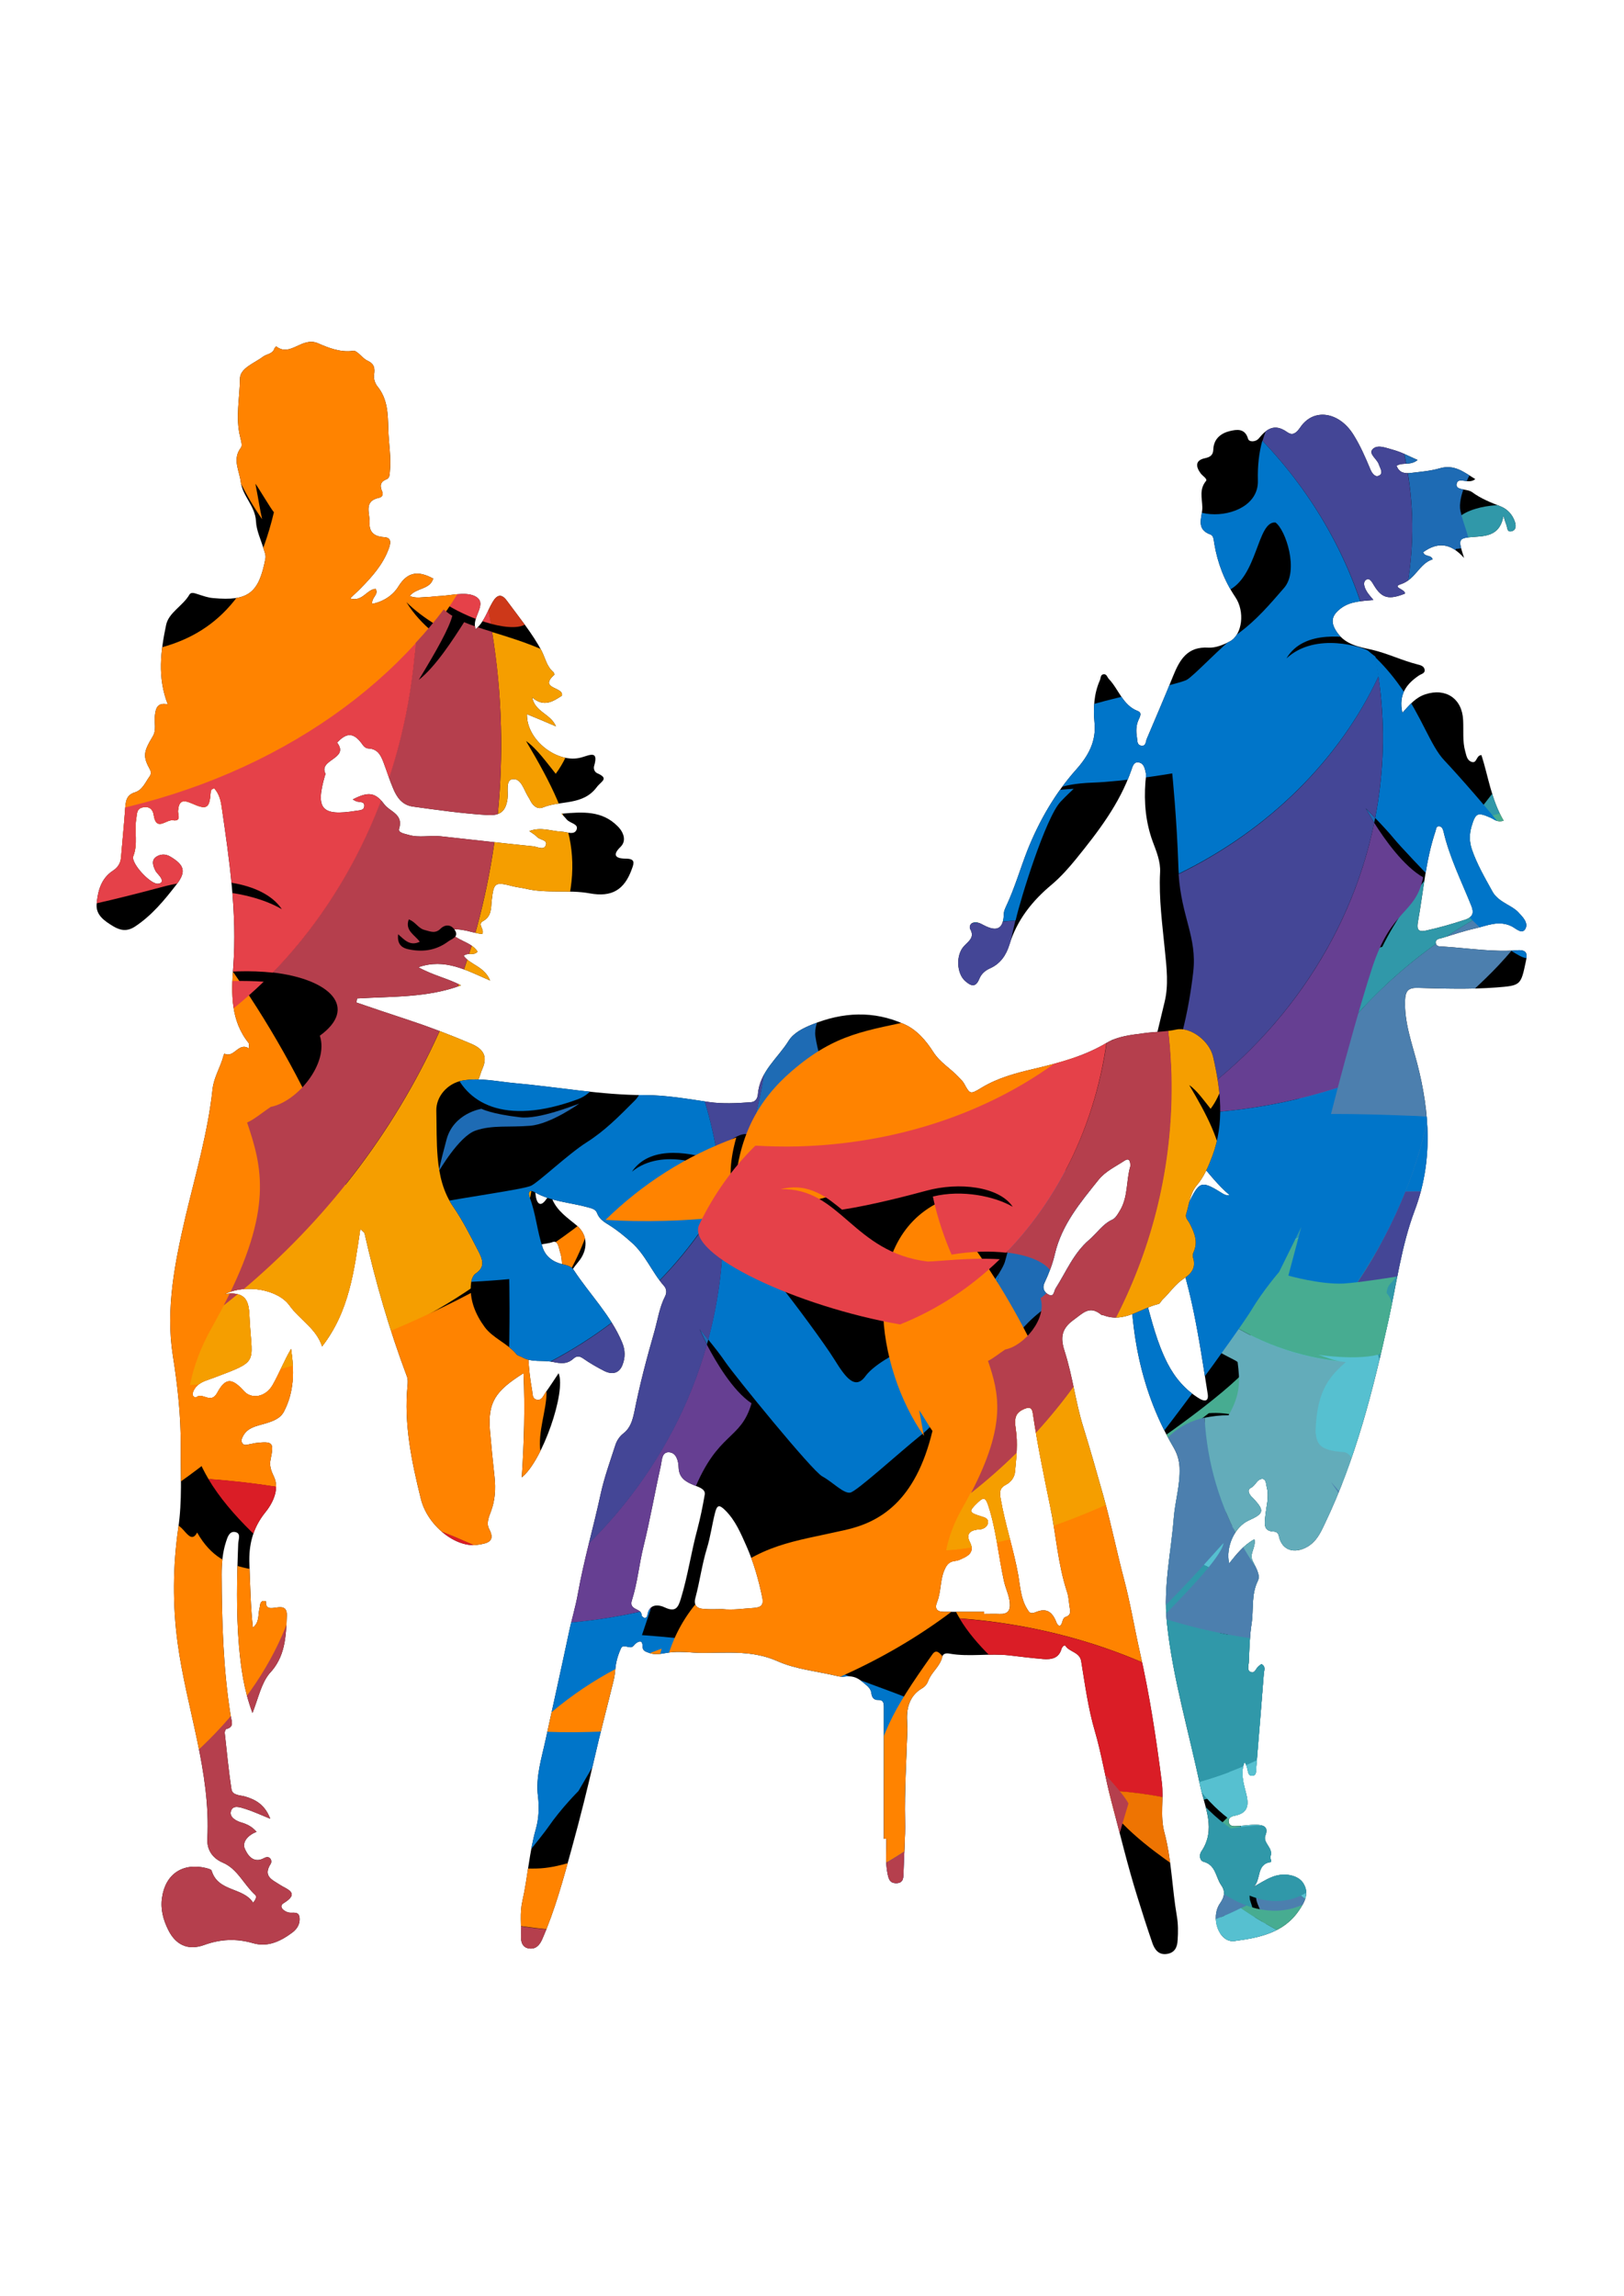 <?xml version="1.0" encoding="UTF-8"?>
<svg xmlns="http://www.w3.org/2000/svg" xmlns:xlink="http://www.w3.org/1999/xlink" version="1.1" id="Capa_1" x="0" y="0" viewBox="0 0 841.9 1190.6" style="enable-background:new 0 0 841.9 1190.6" xml:space="preserve">
  <style>.st1{fill:#3098a9}.st2{fill:#4c7fae}.st3{fill:#63acba}.st4{fill:#47ac91}.st5{fill:#3ba3af}.st6{fill:#56c0d0}.st7{fill:#1e6bb4}.st8{fill:#663f92}.st9{fill:#0075c9}.st10{fill:none}.st11{fill:#444696}.st13{fill:#cd3819}.st14{fill:#e54149}.st15{fill:#ff8300}.st16{fill:#f59e00}.st17{fill:#da1d26}.st18{fill:#ee7402}.st19{fill:#b53f4d}</style>
  <switch>
    <g>
      <defs>
        <path id="SVGID_1_" d="M734.9 238.5c-3.8 3.1-7.7 1-10.9 3 1.4 3.8 4.4 4.1 7.5 3.7 5-.6 10.1-1 14.9-2.4 7.6-2.2 12.5 2 18.4 5.6-3.5 3.1-9.1-1.7-9.7 2.7-.4 3.3 5.6 2.2 8.1 4.1 4.5 3.3 9.5 5.3 14.6 7.3 3.6 1.4 6.2 4.2 7.5 7.9.6 1.8.9 4.3-1.5 5-2.7.8-2.3-1.9-2.9-3.3-.4-1-.7-2-1.5-4.6-1.6 9.3-7.7 10.4-14.2 10.8-9.5.7-9.5.6-6.2 11-7.3-8.2-14.1-8.1-21.2-3 .9 2.7 4 1.1 4.9 3.7-7 2.2-8.8 10.4-16.5 12.9-5 1.6 2.6 2.6 2.1 4.9-8.3 3.3-11.9 2.4-15.9-4.1-1-1.6-2.2-4.2-4-3.2-2.1 1.2-1.1 4 0 5.9.8 1.5 2.1 2.8 3.6 4.7-6.2.6-12 .6-17 4.4-4.8 3.7-5.4 7.2-1.9 12.3 4.4 6.5 11.5 7.6 18.2 9.1 8.1 1.9 15.6 5.6 23.6 7.6 1.5.4 3.2.8 3.6 2.5.5 2.1-1.6 2.4-2.7 3.1-6.6 4.4-10.9 9.9-8.8 19.5 3.8-4.3 7-8 11.9-9.6 10.6-3.5 19.1 2.2 19.6 13.3.3 5.5-.4 11 1.1 16.3.6 2 .8 4.5 3.2 5.4 3 1.1 2.3-3.4 5.2-3.5 3.6 11.2 5.1 23.2 11.5 34-3.2 1.1-4.9-.7-6.7-1.5-6.9-3-7.8-2.7-10 4.7-1.1 3.9-1.1 7.7.2 11.6 2.6 7.7 6.7 14.7 10.6 21.8 1.7 3.2 4.7 5.1 7.8 6.9 1.9 1.1 3.9 2.2 5.4 3.7 2.4 2.5 5.8 5.8 3.9 9-1.8 3-5.1-.6-7.4-1.6-6.6-3-12.5-.1-18.6 1.3-5.8 1.3-11.4 3.2-17 4.9-1.4.4-3.5.5-3.4 2.4.2 2.4 2.5 2 4.1 2.1 12.7.8 25.3 2.9 38.1 1.9 5.2-.4 5.4 2 4.5 5.9-2.6 12.3-2.6 12.4-15.3 13.4-13.6 1-27.2.6-40.8.2-4.9-.1-6.3 1.6-6.5 6.5-.4 11.5 3.5 22 6.3 32.7 6.6 25.5 8.2 50.9-1.3 76.2-7 18.6-9.4 38.2-13.7 57.4-7.9 35.9-16.9 71.6-32.9 105-2.1 4.5-4.3 9.2-8.9 11.9-7 4.1-13.4 1.8-14.9-5.4-.3-1.7-1.3-2.3-2.6-2.4-5.4-.2-4.8-3.7-4.5-7.4.4-5.2 2.2-10.4.8-15.6-.4-1.6-.3-4.2-2.2-4.3-2.8-.1-3.6 3.5-6 4.6-1.9.9-1.2 2.6-.3 3.9.5.7 1.2 1.2 1.8 1.9 5.6 6.1 5.2 7.6-2.6 11.1-7.2 3.2-12.1 13.6-10.2 22.3 3.8-4.7 7.4-9.4 13.1-12.5.9 4.2-2.7 7.4-1 11 1.5 3.4 4.3 7.4 2.8 10.5-3.6 7.3-2.1 15-3.3 22.5-1 6.5-1.1 13.1-1.4 19.7-.1 1.8-1.2 4.4 1.2 5.2 2 .7 2.5-2 3.8-3l1.5-1.2c2.3 1.1 1.5 3.1 1.3 4.6-1.3 16.6-2.6 33.2-4 49.8-.1 1.5.1 3.4-2 3.5-2.1.1-2.1-1.8-2.5-3.3-.3-1.2-.6-2.5-1.5-3.8-2 4.9-.9 9.9.4 14.7 1.7 6.3 2.6 11.7-5.9 13.2-1.6.3-3 1.3-2.7 3.1.3 2.4 2.4 2.3 4.1 2.2 3.5-.1 7-.8 10.5-.7 3.2.2 6.2.9 4.4 5.6-1.5 3.9 4.4 6.5 2.6 10.9-.3.8 1 2.8 0 2.9-7.4 1.1-4.7 9.2-8.7 12.8 3.1-1.7 6.1-3.7 9.3-5 6-2.6 13.5-1.3 16.3 2.9 3.5 5.3.9 10-2.2 14.5-8 11.7-20.8 14-33.3 15.7-7.9 1.1-12.9-12-7.4-19.7 2.6-3.7 2.4-6.7.4-9.4-2.8-4.1-2.7-10.3-9-12-2.2-.6-2.3-3.6-1.3-5.2 7.9-11.5 1.9-22.8-.5-34.1-5.9-28.3-14.3-56-17.3-84.9-1.9-18.4 2.2-36.2 3.6-54.2.7-8.7 3.4-17.2 3-26-.2-3.9-1.2-7.1-3.1-10.4-18.5-31.5-23.7-66-21.9-101.9 0-.3.4-.7.9-1.5 3.6 8.6 4.2 17.6 6.5 26.2 3.1 11.4 5.9 22.9 11.3 33.5 3.9 7.6 9.2 13.8 16.5 18.3 2.6 1.6 5 1.7 4.4-2.3-4.6-29-8.5-58.1-20.1-85.4-.2-.4-.6-.7-1.1-1.2-2.4 3.1-1.6 6.9-2.8 10.1-1.7 4.7-3.5 4.3-6.3 1.1-3.5-4.1-5.3-9-6.5-14.2-3.1-12.9-4.5-25.8 1.6-38.4 1.7.1 2.5 1.3 2.8 2.5 2.4 11.1 10.7 18.4 16.8 27.1 1.8 2.5 3.2 4.6 5.4.1 6-12.5 6.8-12.6 18.2-5.5.9.5 1.8.9 3.4.7-11.8-10-19.1-24.1-31.4-33.6-3.5-2.7-7.3-4.9-11.8-5.6-3.9-.7-4.7-2.6-3.7-6.6 4.6-18 8.7-36.1 13.1-54.2 2.2-8.9 1.1-17.9.2-26.8-1.3-13.5-3.2-27-2.5-40.6.3-5.6-1.9-10.8-3.8-15.9-3.7-10.1-4.6-20.4-3.8-31 .1-1.5.5-3.1.2-4.6-.5-2.2-.9-5.1-3.8-5.5-2.5-.4-3.1 2.3-3.7 4-6.1 17.5-17.1 31.8-28.6 46-3.9 4.8-7.9 9.3-12.6 13.3-10.1 8.4-18.1 18.4-22 31.2-1.7 5.5-4.7 9.9-10.1 12.3-2.5 1.1-4.5 2.9-5.5 5.4-1.9 4.7-4.3 3.8-7.3 1.2-4.5-3.9-5-13.6-.6-18.2 2.3-2.5 5.6-4.4 3.2-8.7-.6-1.1-.1-2.8 1.2-3.3 2-.8 3.9.2 5.6 1.1 7.1 3.8 10.4 2 10.6-5.8 0-1.3.6-2.6 1.1-3.7 4.5-9.5 7.4-19.7 11.2-29.4 6.1-15.2 14.3-29.5 25.3-41.8 6.2-7 10.4-14.5 9.4-24.3-.7-7.5-.3-14.9 2.8-21.9.5-1.1.2-2.9 1.9-3.1 1.6-.2 1.9 1.5 2.7 2.4 5.2 5.4 7.2 13.7 15.1 16.7 2.3.9 1 3 .3 4.6-1.3 2.9-1.3 6-.8 9 .3 1.6-.1 3.9 2.1 4.3 2.6.5 2.4-2 3-3.5 4.6-10.9 9.3-21.7 13.7-32.7 3.4-8.4 7.4-15.3 18.3-14.6 3.7.2 7.8-1.5 11.2-3.3 6.3-3.5 7.8-15.4 2.7-22.9-5.7-8.5-9.2-17.7-10.9-27.7-.3-1.7-.3-4.1-1.9-4.7-8.1-2.9-4.2-9.1-4.3-14.2-.1-4.6-1.7-9.3 1.9-13.6.9-1.1-1.8-2.6-2.8-4-2.5-3.4-2.9-6.7 2.2-7.8 2.9-.6 4.3-1.7 4.4-4.6.2-5.5 4-8.4 8.6-9.5 3.4-.8 7.8-1.6 9.4 4 .5 1.8 3.9 1.8 5.6-.2 4-4.9 8.1-7.9 14.6-3.3 2 1.4 4 1.8 6.8-2.3 7-10.5 20.4-8.1 27.7 3.8 3.5 5.6 6.1 11.6 8.6 17.6.8 2 2.4 4.6 4.6 3.5 2.5-1.2.5-3.9-.1-5.8-.9-2.8-5.4-5.4-3.3-7.8 2.5-2.8 7.1-.7 10.6.2 4.7 1.3 8.4 3.4 12.8 5.3zm.1 239.9c-.5 3.3.1 5 4.2 4.1 6.9-1.5 13.5-3.4 20.2-5.6 4.3-1.4 4.8-3.7 3.3-7.4-5.1-12.7-11.3-25.1-14.4-38.5-.3-1.3-1-2.7-2.5-2.6-1.3.1-1.3 1.5-1.6 2.5-5.2 15.4-6.3 31.6-9.2 47.5z"></path>
      </defs>
      <use xlink:href="#SVGID_1_" style="overflow:visible"></use>
      <clipPath id="SVGID_00000016767591512928012640000013602157013097985432_">
        <use xlink:href="#SVGID_1_" style="overflow:visible"></use>
      </clipPath>
      <g style="clip-path:url(#SVGID_00000016767591512928012640000013602157013097985432_)">
        <path class="st1" d="M369.6 972.6c-3 11.1 1.2 22.7 16.4 30.5-7-2.9-10.2-5-14.5-9.6-3.5 22.4 50.7 59.5 90.6 19.1 21.3 103.6 94 .7 151.3 40-6.1-31.6-44.4-49.5-83.6-33.1 23.9-13 38-9.3 57.2-3.5-55.1-54.8-94.4 21.5-118.4-12.2 1.9-2.5 3.1-5.3 4-8.1-33.9-2.2-68.4-11-101.4-26.8-.6 1.2-1.2 2.3-1.6 3.7zM662.5 921.9c2.8-5.9 21.7-86.5 2.1-141.2-1.2-50.9-44.2-48.1-49.4-36.2-11.9 6.6 9.1 32.5 27.2 44.7 7.2 39.2-15.2 77.8-22.5 110.3-4.6-2.9-15.5-4.1-27.7-4.4 6.8 13.6 12.2 27.5 16.4 41.5 13.2-2.6 30.5-7.1 53.9-14.7z"></path>
        <path class="st2" d="M472.7 995.7c2.3-7.3 1.7-15.2.4-21.9-11 7.3-22.9 13-35.3 17.2 11.6 2.3 23.3 3.9 34.9 4.7zM501.3 949.5c24.3 15.4 45.3-2.7 57.7-7 10.8-3.7 18.8.2 49.6-5.9-4.2-14-9.6-27.9-16.4-41.5-23.7-.7-52.7 1.8-51.8 1.4 6.2-4.5 35.5-4.5 50.1-4.9-13-25.2-30.5-49.5-52.2-71.4 6.8 46.8-5.2 94-37 129.3z"></path>
        <path class="st3" d="M429 918.2c16 18.9 26 41 29.8 63.9 4.9-2.5 9.7-5.2 14.3-8.3-1.7-8.7-4.7-15.3-4.3-16 5.9-7.6 10.6-12.8 22.8-16.1 3.3 3.2 6.5 5.8 9.7 7.8 31.9-35.3 43.9-82.5 37-129.2L532 814c-5.4-5.1-10.9-9.9-16.6-14.6-4.1-.5-8.7-.1-13.7 4.1-12.9 9.2-20 58.7-23.2 76.4.6-11.3 1.8-18.3 2.3-23.5-10.2 10.8-22.6 24.2-17.8 29.7 8.3 9.6 6.7 12.8 2.9 17.6-16.4 15.6-26.7 14.9-36.9 14.5z"></path>
        <path class="st4" d="M428.9 918.2c3.8 4.5 3.8 5.3 7.6 12.8-7-9.6-23.2-27.5-31-23.5-1.6.8-5.4 6.5-7 8.7-3 4.2-9 3.8-9.9 12.5-4.7 3.6-5.6.6-10.1 3.1-3.6 3.2 3 19.6-.3 26.9-2 4.4-5 7.2-7 10.3 21.7 10.4 44 17.7 66.4 22.1 7.2-2.4 14.3-5.5 21.1-9-3.7-22.9-13.6-45.1-29.8-63.9.1 0 .1 0 0 0z"></path>
        <path class="st1" d="M725.3 784.3c25.9-13.9 33-47.7 28.7-73.6 10.5 34.6-4.6 61.4-21.1 72.6 48.8-14.6 29.1-57.5 49.3-69.2 32.7-16.7 52-38.3 67.5-53.9-24.3-14.8-51.4-22.8-78.5-24-9.2 6.6-18.6 13.7-28.1 21.3 1.9-6.8 3.4-13.7 4.4-20.6-19.1 2-37.7 7.4-54.9 16.2 23.3 40.6 34.9 86.1 32.7 131.2z"></path>
        <path class="st5" d="M901.4 581.6c-13.5-11.9-67.3 9.6-130.2 54.6 27 1.2 54.1 9.2 78.5 24 11.2-11.3 20.5-19.5 31.5-20.2 0 70.2 59 69.6 84.9 133.9 2.3-26.4.9-54.5-4.7-83.2-25.3-46.1-36.7-88.5-60-109.1z"></path>
        <path class="st2" d="M675.7 563.5c-5.3 14.4-10.9 29.3-15.8 44.4 12.7 14.1 23.6 29.3 32.7 45.2 17.2-8.8 35.8-14.3 54.9-16.2 6.8-43.8-1.2-89 6.9-111-1.4-7.1 21.1-17.8 41.6-49.9 3.9-6.2 7.1-12.1 9.8-18-35 11.7-68.9 32.7-97.5 62.7-12.7 13.5-23.6 27.8-32.6 42.8z"></path>
        <path class="st1" d="M744.2 448.9c-11.2 14.6-21.2 28.9-27.6 42-17.6 4.6-25.6 25.2-28 33.6-3.4 12.5-8 25.6-13 39 9-15 19.9-29.3 32.7-42.7 28.5-30 62.4-51 97.5-62.7 2.2-4.7 4-9.4 5.7-13.9-20.7-3-43.8-1.5-67.3 4.7z"></path>
        <path class="st4" d="M966 773.9c.4 1 .9 2 1.2 3.1.1.2.1.3.2.5 34.9-2.4 71.2 9.6 99.1 36 7.6 7.3 14.2 15.2 19.7 23.6 9.2-3.9 15.3-10.6 14.9-21.1-2.6-2.4-55.7-20.8-93.4-60.4-20.2-21.2-34.8-43.4-46.5-64.9 5.7 28.7 7.2 56.8 4.8 83.2z"></path>
        <path class="st1" d="M967.4 777.5c7 18.1-7.5 15.6-3.6 45.4 2.5 19 37.5.6 55 10 14.9 8 48 12.5 67.4 4.2-5.5-8.4-12.1-16.4-19.7-23.6-27.9-26.5-64.1-38.4-99.1-36z"></path>
        <path class="st4" d="M813.8 400.2c-13.5 14.2-31.3 22.1-50.3 23.9-6.5 8.2-13.1 16.5-19.3 24.7 23.5-6.2 46.6-7.6 67.4-4.7 9.9-26.7 14.2-51.2 43.5-79.7 1.6-1.5-3.5-33.6-21.2-41.7 20.5-5.7 21.4 43.4 28.2 36.5 8.6-4 9.9-21.8 20.1-29.5 20.2-18.8-19.8-23.8-32.4-35.9-21.2-20.5-43.6-29.6-61.9-31.6 5.7 3.6 11.1 7.7 16.2 12.6 37.4 35.5 41.8 91.7 9.7 125.4z"></path>
        <path class="st1" d="M765 263.8c-15 4.4-15.4 15.4-8.9 18.1 36.6 15.3 49.1 36.7 52.9 54.2 5 22.9-19.4 55.3-45.4 88.2 18.9-1.8 36.8-9.7 50.3-23.9 32.1-33.7 27.7-89.9-9.8-125.5-5.1-4.8-10.5-9-16.2-12.6-8.8-1-16.6-.4-22.9 1.5z"></path>
        <path class="st2" d="M473.5 700.4c-11.8 16.4 3.5 23.8 10.4 31 3.2 3.3 14.9-5.2 17.7-3.9 27.2 13 35.6 37.7 43.5 48.7 2-2.1 4.7-3.6 7.7-4.7 7.4-4.8 15.2-8.8 23.2-12-12.9-15.3-41.2-40.3-55.8-51.3-13.8-19-33.6-26-46.7-7.8z"></path>
        <path class="st6" d="M583.3 757.8c.9-.4 2.3-1.2 4.2-2.3-3.8 1.2-7.6 2.5-11.4 4 .3.4.7.8 1 1.2 2-1 4.1-2 6.2-2.9zM559 769.7c-2.2.5-4.3 1.1-6.2 1.8-8.6 5.6-16.8 12.3-24.2 20.1-1.4 1.5-2.8 3.1-4.2 4.6l6.6-.9c8.4-12 18.1-19.8 28-25.6z"></path>
        <path class="st6" d="M559 769.7c-10 5.8-19.7 13.6-28 25.6 35.3-4 73.5 4.1 108.1 24 1.9-12.5 1.3-20.8.1-27.8-9.2-4.2-20.5-16.1-29-32.4-1.1-2.1-2.1-4.8-2.2-8.1-7 1-13.9 2.4-20.7 4.5-1.8 1.1-3.3 1.9-4.2 2.3-2 .9-4.1 1.9-6.2 2.8-.3-.4-.7-.8-1-1.2-8 3.2-15.8 7.2-23.2 12 2.1-.7 4.2-1.2 6.3-1.7z"></path>
        <path class="st2" d="M665 755.4c3.8 8.1 5.3 17 5.1 24.2.9 7.6 5.7 9 5.5 25.7 7.4-12 21.4-12.7 36.7-16.2 2.5-.6 4.8-1.3 7-2.1l-.4-.4c-15.8-14.9-34.3-25.3-53.9-31.2z"></path>
        <path class="st1" d="M519.2 802.7c.6-.8 1.3-1.6 1.9-2.4-1.8-.2-3.7-.6-5.7-.8 1.2 1 2.5 2.1 3.8 3.2zM529.1 798.2c.7-1 1.3-2 2-2.9-2.2.3-4.4.5-6.6.9-1.2 1.4-2.3 2.8-3.4 4.1 2.9.4 5.6.2 8-2.1z"></path>
        <path class="st1" d="M531.1 795.3c-.7 1-1.3 1.9-2 2.9-2.4 2.3-5.1 2.5-8 2.1-.6.8-1.3 1.6-1.9 2.4 4.3 3.6 8.6 7.4 12.7 11.3 24.8 23.5 44.3 50 58.6 77.6 4.3-.1 7.3-.2 8.1-.5 13.5-13.4 23.7-30.7 33.2-41.7 3.9-12.4 6.2-22.1 7.4-30.2-34.6-19.9-72.8-28-108.1-23.9z"></path>
        <path class="st6" d="m718.9 786.7.4.4c2.1-.8 4.1-1.7 6-2.7 3.1-62.9-20.5-126.6-65.3-176.5-10.2 31.8-17 64.5-9.6 95.8 0 .1-.1.2-.1.3 8.6 17 14.5 34.7 17.7 52.4 18.4 6 35.9 16 50.9 30.3z"></path>
        <path class="st4" d="M587.4 755.4c6.8-2 13.7-3.5 20.7-4.5 0-1.3.1-2.7.4-4.2 4.8-3.7 13.1-10.1 18.2-14 20.3-1.3 32.2 9.6 38.3 22.6 1 .3 2 .7 3 1-3.2-17.7-9.2-35.4-17.7-52.4-1.9 9.2-47.3 42-62.9 51.5z"></path>
      </g>
      <g style="clip-path:url(#SVGID_00000016767591512928012640000013602157013097985432_)">
        <path class="st1" d="M468.5 1101.6c-1.8 6.8.7 13.8 10 18.5-4.3-1.8-6.2-3-8.8-5.8-2.1 13.7 30.9 36.2 55.1 11.6 13 63 57.2.4 92.1 24.3-3.7-19.2-27-30.1-50.8-20.1 14.5-7.9 23.1-5.7 34.8-2.1-33.5-33.3-57.4 13.1-72-7.4 1.1-1.5 1.9-3.2 2.4-4.9-20.7-1.4-41.6-6.7-61.7-16.3-.6.6-.9 1.3-1.1 2.2zM646.6 1070.7c1.7-3.6 13.2-52.6 1.3-85.9-.8-30.9-26.9-29.2-30.1-22-7.3 4 5.5 19.8 16.5 27.2 4.4 23.8-9.2 47.3-13.7 67.1-2.8-1.7-9.4-2.5-16.9-2.7 4.1 8.3 7.4 16.7 10 25.2 8.1-1.5 18.6-4.2 32.9-8.9z"></path>
        <path class="st2" d="M531.2 1115.6c1.4-4.4 1-9.2.2-13.3-6.7 4.4-13.9 7.9-21.5 10.5 7.1 1.4 14.2 2.3 21.3 2.8zM548.5 1087.5c14.8 9.4 27.6-1.6 35.1-4.3 6.5-2.3 11.4.1 30.2-3.6-2.5-8.5-5.9-16.9-10-25.2-14.4-.4-32 1.1-31.5.9 3.8-2.7 21.6-2.8 30.5-3-7.9-15.4-18.5-30.1-31.8-43.4 4.2 28.4-3.1 57.1-22.5 78.6z"></path>
        <path class="st3" d="M504.6 1068.5c9.7 11.5 15.8 25 18.1 38.9 3-1.5 5.9-3.2 8.7-5-1.1-5.3-2.9-9.3-2.6-9.8 3.6-4.6 6.5-7.8 13.9-9.8 2 2 4 3.5 5.9 4.7 19.4-21.5 26.7-50.2 22.5-78.6-1.3-1.3-2.5-2.6-3.9-3.8-3.3-3.1-6.6-6-10.1-8.9-2.5-.3-5.3-.1-8.3 2.5-7.9 5.6-12.2 35.7-14.1 46.4.4-6.9 1.1-11.2 1.4-14.3-6.2 6.5-13.8 14.7-10.8 18.1 5.1 5.9 4.1 7.8 1.8 10.7-10 9.5-16.3 9.1-22.5 8.9z"></path>
        <path class="st4" d="M504.5 1068.5c2.3 2.7 2.3 3.2 4.6 7.8-4.3-5.8-14.1-16.7-18.8-14.3-1 .5-3.3 3.9-4.3 5.3-1.8 2.5-5.5 2.3-6 7.6-2.9 2.2-3.4.4-6.2 1.9-2.2 1.9 1.8 11.9-.2 16.3-1.2 2.7-3 4.4-4.2 6.3 13.2 6.3 26.8 10.8 40.4 13.5 4.4-1.5 8.7-3.3 12.8-5.4-2.2-14.1-8.3-27.6-18.1-39 .1 0 .1 0 0 0z"></path>
        <path class="st1" d="M684.8 987c15.8-8.5 20-29 17.5-44.8 6.4 21-2.8 37.4-12.9 44.2 29.7-8.9 17.7-35 30-42.1 19.9-10.1 31.6-23.3 41.1-32.8-14.8-9-31.3-13.9-47.7-14.6-5.6 4-11.3 8.3-17.1 12.9 1.2-4.1 2-8.3 2.7-12.5-11.6 1.2-22.9 4.5-33.4 9.9 14.1 24.7 21.1 52.4 19.8 79.8z"></path>
        <path class="st5" d="M791.9 863.7c-8.2-7.3-40.9 5.8-79.2 33.2 16.4.7 32.9 5.6 47.7 14.6 6.8-6.9 12.5-11.8 19.2-12.3 0 42.7 35.9 42.3 51.6 81.4 1.4-16.1.5-33.2-2.9-50.6-15.3-28-22.2-53.7-36.4-66.3z"></path>
        <path class="st2" d="M654.6 852.7c-3.2 8.8-6.6 17.8-9.6 27 7.7 8.6 14.3 17.8 19.9 27.5 10.5-5.4 21.8-8.7 33.4-9.9 4.1-26.7-.7-54.1 4.2-67.5-.9-4.3 12.8-10.8 25.3-30.3 2.4-3.8 4.3-7.4 6-10.9-21.3 7.1-41.9 19.9-59.3 38.1-7.7 8.2-14.4 16.9-19.9 26z"></path>
        <path class="st1" d="M696.3 783c-6.8 8.9-12.9 17.6-16.8 25.6-10.7 2.8-15.6 15.3-17 20.4-2.1 7.6-4.9 15.6-7.9 23.7 5.5-9.1 12.1-17.8 19.9-26 17.4-18.2 38-31 59.3-38.1 1.3-2.9 2.5-5.7 3.5-8.5-12.7-1.8-26.7-.9-41 2.9z"></path>
        <path class="st4" d="M831.2 980.7c.2.6.5 1.2.8 1.9 0 .1.1.2.1.3 21.3-1.5 43.3 5.8 60.3 21.9 4.7 4.4 8.6 9.3 12 14.4 5.6-2.4 9.3-6.4 9.1-12.8-1.6-1.4-33.9-12.6-56.8-36.7-12.3-12.9-21.2-26.4-28.3-39.5 3.4 17.3 4.3 34.4 2.8 50.5z"></path>
        <path class="st1" d="M832.1 982.9c4.2 11-4.6 9.5-2.2 27.6 1.5 11.6 22.8.4 33.5 6.1 9.1 4.9 29.2 7.6 41 2.6-3.4-5.1-7.3-10-12-14.4-17-16.1-39.1-23.4-60.3-21.9z"></path>
        <path class="st4" d="M738.7 753.4c-8.2 8.6-19.1 13.5-30.6 14.6-4 5-8 10.1-11.8 15 14.3-3.8 28.3-4.6 41-2.9 6.1-16.3 8.6-31.1 26.5-48.5 1-.9-2.1-20.4-12.9-25.4 12.5-3.5 13 26.4 17.1 22.2 5.2-2.4 6-13.3 12.3-17.9 12.3-11.4-12.1-14.5-19.7-21.9-12.9-12.5-26.5-18-37.6-19.2 3.4 2.2 6.7 4.7 9.8 7.6 22.7 21.7 25.4 55.9 5.9 76.4z"></path>
        <path class="st1" d="M709 670.4c-9.1 2.7-9.4 9.4-5.4 11 22.3 9.3 29.8 22.3 32.2 32.9 3.1 14-11.8 33.6-27.6 53.6 11.5-1.1 22.4-5.9 30.6-14.6 19.5-20.5 16.8-54.7-6-76.3-3.1-2.9-6.4-5.5-9.8-7.6-5.5-.5-10.2-.1-14 1z"></path>
        <path class="st2" d="M531.6 936c-7.2 10 2.1 14.5 6.3 18.9 1.9 2 9.1-3.2 10.8-2.4 16.6 7.9 21.7 22.9 26.5 29.6 1.2-1.3 2.8-2.2 4.7-2.9 4.5-2.9 9.2-5.4 14.1-7.3-7.8-9.3-25-24.5-34-31.2-8.4-11.5-20.4-15.8-28.4-4.7z"></path>
        <path class="st6" d="M598.4 970.9c.5-.3 1.4-.7 2.5-1.4-2.3.7-4.6 1.5-6.9 2.4.2.2.4.5.6.7 1.3-.6 2.6-1.1 3.8-1.7zM583.7 978.1c-1.3.3-2.6.6-3.8 1.1-5.2 3.4-10.2 7.5-14.7 12.2-.9.9-1.7 1.9-2.5 2.8 1.3-.2 2.6-.4 4-.5 5-7.3 10.9-12 17-15.6z"></path>
        <path class="st6" d="M583.7 978.1c-6.1 3.6-12 8.3-17 15.6 21.5-2.4 44.7 2.5 65.8 14.6 1.2-7.6.8-12.6.1-16.9-5.6-2.6-12.5-9.8-17.7-19.7-.7-1.3-1.3-2.9-1.3-4.9-4.2.6-8.5 1.5-12.6 2.7-1.1.7-2 1.2-2.5 1.4-1.2.6-2.5 1.1-3.8 1.7-.2-.2-.4-.5-.6-.7-4.9 2-9.6 4.4-14.1 7.3 1.1-.4 2.4-.8 3.7-1.1z"></path>
        <path class="st2" d="M648.1 969.5c2.3 4.9 3.2 10.3 3.1 14.7.5 4.6 3.5 5.5 3.3 15.6 4.5-7.3 13-7.7 22.3-9.8 1.5-.3 2.9-.8 4.3-1.3l-.2-.2c-9.6-9.2-20.9-15.5-32.8-19z"></path>
        <path class="st1" d="m559.4 998.2 1.2-1.5c-1.1-.1-2.3-.4-3.5-.5.8.7 1.5 1.4 2.3 2z"></path>
        <path class="st1" d="m565.4 995.5 1.2-1.8c-1.3.2-2.7.3-4 .5-.7.8-1.4 1.7-2.1 2.5 1.9.3 3.5.2 4.9-1.2z"></path>
        <path class="st1" d="m566.7 993.7-1.2 1.8c-1.4 1.4-3.1 1.5-4.9 1.3l-1.2 1.5c2.6 2.2 5.2 4.5 7.7 6.9 15.1 14.3 27 30.4 35.6 47.2 2.6-.1 4.5-.1 4.9-.3 8.2-8.1 14.4-18.7 20.2-25.4 2.4-7.5 3.8-13.5 4.5-18.3-20.9-12.2-44.2-17.2-65.6-14.7z"></path>
        <path class="st6" d="m680.9 988.5.2.2c1.3-.5 2.5-1 3.6-1.7 1.9-38.3-12.5-77-39.7-107.3-6.2 19.4-10.3 39.2-5.8 58.3v.2c5.2 10.4 8.8 21.1 10.8 31.9 11.2 3.6 21.8 9.7 30.9 18.4z"></path>
        <path class="st4" d="M600.9 969.5c4.1-1.2 8.3-2.1 12.6-2.7 0-.8 0-1.6.2-2.5 2.9-2.2 8-6.1 11.1-8.5 12.3-.8 19.6 5.8 23.3 13.8l1.8.6c-2-10.8-5.6-21.5-10.8-31.9-1.1 5.4-28.7 25.3-38.2 31.2z"></path>
      </g>
      <g style="clip-path:url(#SVGID_00000016767591512928012640000013602157013097985432_)">
        <path class="st1" d="M701.2 625.7c-5.7-10-16.9-15.2-33.2-10 7-2.9 10.8-3.7 17-3.5-13.4-18.3-78-6.2-77.6 50.5-88.4-58.2-66.9 65.8-135.3 78.6 26.7 18 66.5 3.6 82.6-35.6-7.7 26-20.3 33.4-37.9 42.9 77.8-.1 51.5-81.9 92.3-75 .5 3.1 1.5 5.9 2.9 8.5 25.6-22.4 56.1-40.6 90.7-52.7-.4-1.2-.8-2.5-1.5-3.7zM530 868.4c2.2 6.1 45.9 76.5 98.5 101.4 36.9 35.1 65.3 2.8 60.6-9.3 3.8-13.1-29.5-16.6-50.9-12.4-32.8-22.6-44.3-65.7-62.2-93.8 5.3-1.2 13.8-8 22.7-16.5-14.4-4.9-28.1-10.8-41-17.8-7.4 11.1-16.5 26.4-27.7 48.4z"></path>
        <path class="st2" d="M612 682.2c3.5 6.8 9.5 11.9 15.2 15.7 2.6-13 7-25.4 12.8-37.1-9.9 6.6-19.3 13.7-28 21.4zM624.5 735c-28.1 6.3-30.1 33.9-35.9 45.7-5 10.2-13.4 13.1-30.9 39.2 12.8 6.9 26.5 12.9 41 17.8 17.2-16.3 36-38.5 35.6-37.6-1.2 7.6-21.9 28.3-32 38.8 27.1 8.7 56.6 13.5 87.5 13.6-37.9-28.2-62.8-70-65.3-117.5z"></path>
        <path class="st3" d="M697.7 706.2c-24.7-2-47.4-10.7-66.3-24.1-1.7 5.2-3.1 10.5-4.2 15.9 7.4 4.9 14.2 7.5 14.4 8.3 1.2 9.5 1.6 16.6-4.7 27.5-4.6 0-8.7.5-12.4 1.3 2.5 47.5 27.4 89.3 65.3 117.5h8.9c7.4-.2 14.8-.7 22-1.4 3.2-2.6 6.2-6 6.8-12.5 2.6-15.6-27.4-55.6-37.6-70.4 7.6 8.4 11.7 14.2 15 18.2-.4-14.8-1.1-33.1-8.4-33.6-12.7-.9-13.8-4.3-14.5-10.4.5-22.6 8.2-29.5 15.7-36.3z"></path>
        <path class="st4" d="M697.8 706.1c-5.9-.5-6.4-1-14.4-3.7 11.7 1.8 35.9 3.1 38.5-5.2.5-1.7-.8-8.4-1.2-11.1-.8-5.1 3.6-9.1-1.9-15.8.8-5.9 3.5-4.4 5-9.3.3-4.8-16-11.7-18.8-19.2-1.7-4.6-1.5-8.6-2.4-12.2-22.7 8-43.6 18.6-62.6 31.3-3.4 6.8-6.2 13.9-8.6 21.2 18.9 13.4 41.7 22 66.4 24-.1 0 0 0 0 0z"></path>
        <path class="st1" d="M583.1 1010c-8.5 28.1 10.5 57 31.8 72.3-31.9-17-40.3-46.6-36.5-66.3-24.2 44.7 20.2 61.2 14.1 83.7-11.4 34.9-9.6 63.8-9.6 85.8 27.7-6.7 52.5-20.2 72.5-38.4 1.8-11.2 3.5-22.8 4.8-34.9 3.4 6.1 7.3 12 11.4 17.7 12.1-14.9 21.4-31.9 27.3-50.2-45-12.2-85.4-36.2-115.8-69.7z"></path>
        <path class="st5" d="M602.1 1277.7c18-1.1 40.8-54.3 53.4-130.5-20 18.2-44.8 31.7-72.5 38.4.1 15.9-.7 28.2-8 36.5-49.7-49.7-91-7.5-154.8-34.7 17 20.3 38 39.2 62.2 55.5 50.5 14.8 88.6 36.7 119.7 34.8z"></path>
        <path class="st2" d="M774.5 1131.1c-6.5-13.9-13-28.4-20.3-42.5-18.9-1-37.4-4.1-55.1-8.9-5.9 18.4-15.2 35.4-27.3 50.2 26.2 35.8 63.9 62 73.7 83.4 6.1 4-2.3 27.5 5.9 64.6 1.6 7.1 3.6 13.6 5.8 19.6 16.5-33 25.6-71.8 24.6-113.2-.6-18.4-3.1-36.2-7.3-53.2z"></path>
        <path class="st1" d="M807.2 1260.6c-2.4-18.2-5.5-35.4-10.2-49.2 9.2-15.7.3-35.9-4-43.5-6.4-11.3-12.4-23.8-18.5-36.8 4.2 17 6.7 34.8 7.1 53.3 1.1 41.4-8 80.2-24.6 113.2 1.8 4.9 3.8 9.5 5.8 13.9 16.9-12.6 32.2-30 44.4-50.9z"></path>
        <path class="st4" d="M420.2 1187.4c-1-.4-2-.8-3.1-1.3-.2-.1-.3-.1-.5-.2-23 26.4-57.1 43.5-95.6 44.5-10.5.3-20.8-.7-30.7-2.8-3.7 9.2-3.3 18.3 4.4 25.5 3.5-.2 54.1-24.7 108.8-23.2 29.3.8 55.4 6.1 78.8 13-24.1-16.4-45-35.2-62.1-55.5z"></path>
        <path class="st1" d="M416.7 1185.9c-17.7-7.9-5.7-16.3-29.6-34.7-15.2-11.7-27 26.1-46 31.8-16.2 4.8-42.8 25.1-50.6 44.6 9.9 2.1 20.1 3 30.7 2.8 38.4-1 72.5-18.2 95.5-44.5z"></path>
        <path class="st4" d="M792.4 1344.1c-.5-19.6 6.5-37.8 18.6-52.4-1.2-10.4-2.4-20.9-3.8-31.1-12.2 20.9-27.5 38.3-44.3 50.9 11.9 25.9 26.2 46.2 25.7 87.1 0 2.2 26.2 21.3 44.6 14.5-10.5 18.5-45.8-15.6-45.7-5.9-3.3 8.9 8.4 22.4 6.6 35.1-.9 27.6 30.8 2.8 48.3 2.5 29.5-.4 51.8-9.9 66.1-21.4-6.5 1.5-13.3 2.4-20.3 2.5-51.7 1.4-94.6-35.3-95.8-81.8z"></path>
        <path class="st1" d="M923.6 1406.1c7.5-13.7 0-21.8-6.5-19.1-36.8 15.1-60.7 8.7-75.7-1-19.8-12.7-25.4-52.8-30.4-94.4-12.1 14.6-19.1 32.8-18.6 52.4 1.2 46.5 44.1 83.1 95.8 81.8 7-.2 13.8-1.1 20.3-2.5 6.9-5.4 11.9-11.4 15.1-17.2z"></path>
        <path class="st2" d="M820.5 891.6c-3.3-19.9-19.3-14.3-29.3-14.6-4.6-.1-6.8 14.2-9.8 15.3-28.4 10.1-51.9-1.5-65.2-3.7.1 2.9-.8 5.8-2.1 8.8-1.8 8.6-4.5 16.9-7.9 24.9 19.9 1.7 57.6-.6 75.8-3.2 23.2 3.6 42.1-5.4 38.5-27.5z"></path>
        <path class="st6" d="M702.3 928.5c-.3.9-.8 2.5-1.3 4.6 1.9-3.5 3.6-7.1 5.2-10.8-.5 0-1.1-.1-1.6-.1-.8 2-1.5 4.2-2.3 6.3zM711 903c1.2-1.9 2.3-3.8 3.1-5.6 2.1-10.1 3.1-20.5 2.9-31.3-.1-2.1-.2-4.1-.3-6.2-1.3 1.8-2.6 3.5-4 5.3 2.6 14.3 1.2 26.6-1.7 37.8z"></path>
        <path class="st6" d="M711 903c2.9-11.2 4.3-23.5 1.7-37.8-22.1 27.8-54.9 49.1-93.4 59.4 7.5 10.2 13.8 15.6 19.6 19.8 9.5-3.5 25.9-3.1 43.5 2.4 2.3.7 4.9 1.9 7.3 4.2 4.3-5.6 8.1-11.5 11.4-17.8.5-2.1.9-3.7 1.3-4.6.8-2.1 1.6-4.2 2.4-6.4.5 0 1 .1 1.6.1 3.4-7.9 6-16.3 7.9-24.9-1.1 1.8-2.1 3.7-3.3 5.6z"></path>
        <path class="st2" d="M646.1 987.9c-8.4-3-15.8-8.3-20.8-13.5-6-4.8-10.4-2.4-22.1-14.3 3.3 13.7-6.2 24.1-14.5 37.3-1.3 2.1-2.5 4.3-3.4 6.5h.6c21.8-.6 42.2-6.4 60.2-16z"></path>
        <path class="st1" d="M715.8 851.5c.1 1 .2 2 .4 3.1 1.4-1.1 3.1-2.2 4.7-3.5-1.8.1-3.5.2-5.1.4z"></path>
        <path class="st1" d="M712 861.7c.3 1.2.4 2.3.7 3.5 1.4-1.7 2.7-3.5 4-5.3-.1-1.8-.3-3.6-.5-5.4-2.4 1.8-4.2 3.8-4.2 7.2z"></path>
        <path class="st1" d="M712.6 865.1c-.2-1.2-.4-2.3-.7-3.5 0-3.3 1.8-5.3 4.2-7.1-.1-1-.2-2-.4-3.1-5.6.5-11.3.8-17 1-34.1.9-66.7-4-96.4-13.5-3 3.1-5 5.3-5.4 6.1 0 19 5 38.4 6.1 53 6 11.5 11.3 20 16.1 26.6 38.6-10.4 71.4-31.7 93.5-59.5z"></path>
        <path class="st6" d="M585.9 1003.8h-.6c-.9 2-1.7 4.1-2.3 6.2 42.4 46.7 104.1 75 171.2 78.6-15.3-29.7-33.7-57.6-61.1-74.5-.1-.1-.1-.2-.2-.3-18.1-6-34.8-14.3-49.6-24.5-17.3 8.8-36.7 14-57.4 14.5z"></path>
        <path class="st4" d="M701 933.1c-3.4 6.2-7.2 12.2-11.4 17.8 1 .9 1.9 1.9 2.7 3.2-.8 6-2.1 16.4-3 22.8-13.4 15.2-29.6 16-43.1 11.1-.9.5-1.9.9-2.8 1.4 14.8 10.2 31.5 18.5 49.6 24.5-5.1-7.9 3.7-63 8-80.8z"></path>
      </g>
      <g style="clip-path:url(#SVGID_00000016767591512928012640000013602157013097985432_)">
        <path class="st7" d="M712.4 426.6c.2-.8.3-1.7.5-2.5-2.8-2.9-4.9-5-4.9-5s1.7 3.1 4.4 7.5zM584.5 326.5c8.4-3.6 17.3-2.9 28-4.6 10.7-1.7 24.6-13.3 24.6-13.3-2.6 1-20.3 9.7-30.1 9.3-15-.6-20.3-2.9-20.3-2.9s-14.2 3.2-16.9 17c-2.7 13.8-2.8 16.6-2.8 16.6s9.2-18.5 17.5-22.1zM916.8 354.2c-2.4-.9 3.6-3.8 3.2-7.9-.4-4-4.5-4.8-5.8-6.4-1.3-1.6-2.6-8.5-4.9-8.8-2.3-.3-6.2 1.8-6.3.1-.2-1.7-3.4-4.9-6.8-4.6-3.4.3-5.6-4.1-5.6-4.1s-2.5 3.7-5 7.5-20.1 11.9-19.3 19.4c.8 7.5-1.7 17.7-2.8 23.6-.3 1.3-1.1 3.3-2.3 5.6-4.3 29.6-15.2 57.7-31.3 83 11.5-12 31.5-37.9 39-47.2 8.2-10.2 9.1-13.2 23.4-24.5 14.4-11.4 27.3-26.1 28.1-29.6.7-3.6-1.2-5.2-3.6-6.1z"></path>
        <path class="st8" d="M737.8 454.9c-10.2-5.8-20-19.7-25.4-28.3-12.6 61.6-51.1 115.7-105.4 150.9 9.4 0 18.9-.4 28.5-1.4 20.2-2 39.6-6.2 58-12.1 4.3-16.3 11.8-43.6 17.8-62.1 10.3-31.5 22.4-27.4 26.5-47z"></path>
        <path class="st9" d="M842.9 403.7c-6.8 7.1-39.7 20.9-47.3 33-4.8 7.7-10.5 1-16.5-7.2-6-8.1-23.2-27.7-30.3-35.2-7.1-7.4-11.7-22.6-22.5-37.8-5.1-7.3-9.9-12.4-13.5-15.9 1.3 6.5 2.3 13.1 3 19.8 2.2 21.7 1.1 43.1-2.9 63.7 3.1 3.2 7.1 7.5 9.9 10.9 5.2 6.5 49 52.1 54.5 54.5 5.4 2.4 11.8 8.1 15.1 7.2 3.3-.9 23.7-22.2 34.2-32l3.1-3.1c16.2-25.3 27-53.4 31.3-83-4.1 7.8-12.8 19.6-18.1 25.1zM728.1 578.4c-24.9-1-38.1-.8-38.1-.8s1.4-5.4 3.5-13.6c-18.4 5.9-37.8 10.1-58 12.1-9.6 1-19.1 1.4-28.5 1.4-12.4 8.1-25.7 15.1-39.6 21.1-4.5 21.4-.2 36.6-.7 47.3-.5 11.7-16.9 32.6-21.8 40.7-4.9 8.1-21.9 39.5-23.2 50.1-1.2 10.6-16.7 34.3-28.8 40.2-11.4 5.5-33.5 10.6-52 20.6 43.1 5 91.5-3.6 138-25.7 18.1-19.1 64.2-83.1 70-92.8 5.9-9.9 14.2-19.5 14.2-19.5l11.5-23.3-6.7 25.2s16.6 4.7 28.6 4.1c1.9-.1 4.4-.4 7.2-.7 18.4-27.6 30.8-56.9 36.5-85.8-3.8-.3-7.8-.5-12.1-.6z"></path>
        <path class="st10" d="M315.1 897.5c-7.4 6-9.5 13.8-8.2 21.2 1.3 7.4 12.1 11.6 12.1 11.6s-8-10.8-9-14.8 5-13.3 12-18.1c5.4-3.7 6.2-8.9 9.2-13-2 .1-4.1.2-6.1.3-.6 1.3-3.5 7.5-10 12.8z"></path>
        <path class="st7" d="M437.7 858.8c-35.8 15.4-72.2 23.7-106.6 25.5-3 4.1-3.8 9.4-9.2 13-7 4.8-13 14.1-12 18.1 1 4 9 14.8 9 14.8s-10.8-4.1-12.1-11.6c-1.3-7.4.8-15.2 8.2-21.2 6.5-5.2 9.4-11.5 10-12.9-16 .5-31.4-.4-46.1-2.7-4.3 4.9-8.5 12.2-8.4 19.6.2 13.4-1.5 24.6 2.5 30.6 4.1 6-3.7 8.5-6.9 17.6-3.1 9-12.6 40.3 15 69 10.2 4.2 19.1-5.4 18.9-7.2 0 0 1.5-25.2 8.6-34.6 7.1-9.5 6.1-19.9 18.8-25.2 12.7-5.4 17-14 17-14s-4.4 2.2-9.9-.7c-5.5-3 11.8-14.6 19.1-21.7 7.3-7.2 29.1-25.7 65-41 35.9-15.2 48.7-31.1 69.6-35.5 20.9-4.5 42.5-7.2 47.2-11.2 4.8-4 25.1-36.9 42.3-54.4l1.2-1.2c-12.3 5.8-24.7 10.7-37.1 14.7-26.5 28.7-62 54.1-104.1 72.2z"></path>
        <path class="st7" d="M325.2 884.2s-10.6-2.4-18.8-3.9c-8.2-1.5-17.1-3.5-19.5-4.4-1.1-.4-4.5 2-8 6 14.7 2.3 30.2 3.2 46.1 2.7.2-.3.2-.4.2-.4z"></path>
        <path class="st11" d="M441 797.5c-1.1.6-2.3 1.2-3.4 1.9-19 11.2-46.3 37.9-60.1 49.2-13.8 11.3-36.3 28.2-42.8 32.3-1.5 1-2.6 2.1-3.5 3.4 34.3-1.8 70.7-10.1 106.6-25.5 42.1-18.1 77.6-43.5 104.2-72.3-34.7 11-69.3 14.7-101 11z"></path>
        <path class="st9" d="M820.3 596.5c-45.9-13.1-61.9-16.2-80-17.5-2.6 12.9-6.5 25.9-11.7 38.8C791.4 616 843 643.6 847 683c2.9 29-20.7 56.9-58.1 73.9-4.8 17.9-12.5 48.3-17.6 56.1-6.5 10-4.3 14.4-4.3 14.4s-.2 14.6 6 19.8c6.3 5.2 28.6 9.9 28.6 9.9s-23.7-.5-30-6.3c-6.4-5.8-9.4-24.7-9.4-24.7s-12.2 10.5-15.8 14.4c-3.6 3.9-15.3 13.8-15 16.7.3 2.9 18.5 23.2 28.5 30.9 10 7.7 3.9-1 13.6 3.9 9.7 4.8 11.2 19.3 18.2 25.6 7 6.3 22.7 14 22.7 14s2.7-1.5 4.5-1c1.8.4 2.3 5.6 8.6 5.5 6.3 0 20.7-.9 23.1-5.2 2.4-4.3 3.8-13.2-5.4-19.8-9.3-6.6-22.3-15.2-24.9-24.3-2.7-9.1-2.2-27.7-1.3-35.4 1-7.6 0-11.1 0-11.1l-16.5 2.9h-.1.1c1-.2 9-2.2 8.6-17.1-.2-8.3 6.4-35.2 12.5-48.7 6.1-13.4 21.8-51.7 28.3-68.1 6.4-16.4 9.7-23.7 15.2-37.1 5.6-13.4 13-30.4 12.1-39.7-.9-9.3-3.2-20.1-58.9-36z"></path>
        <path class="st11" d="M847 683c-4-39.4-55.6-66.9-118.4-65.2-6.4 15.9-14.6 31.7-24.8 47 15.7-1.9 44.3-6.9 59.2-8.9 17.6-2.4 47.1-.7 49.7 2 2.6 2.7-11.8 14.6-14.1 31.2-2.3 16.6-2.8 46.3-6.4 56.6-.8 2.3-1.9 6.3-3.3 11.3 37.4-17.2 61-45.1 58.1-74z"></path>
        <path class="st7" d="M737.5 198.9c-5.6-3.1-15-5.8-25.2-6.9 10 19.5 16.6 40.9 18.9 63.6 2.2 21.3.4 42.2-4.7 62.2 5.8 1 12.3-.6 12.3-.6s4.3 1.2 7.1-8.1c2.8-9.3 7-8.4 7.1-15.3.6-2.1 1.7-9.2 1.7-9.2s5.3-.1 6.5-2.5c1.2-2.5-2.5-9.8-4.1-17.2-1.6-7.4 5.4-19.8 5.4-19.8.5-15.8-4.5-34.9-25-46.2z"></path>
        <path class="st11" d="M497.1 478.6c-.8 6.3-1.5 11.8-2.2 15.5 0 0-.4 7.6-6.1 14-5.7 6.4-14.7 19.6-19.7 21.8-5 2.2-9.4 9.1-7.2 8.9 2.3-.2 6.9-.7 6.9-.7s-5.1 6.9-3 10.8c2.1 3.9 4.5 4.2 4.5 4.2s-.7 4.7 1.8 6.8c2.5 2.1 5.9 1.7 5.9 1.7s.3 2.9 3.3 4.3 16-6.8 16-6.8 2.3 11.4 5 10c2.7-1.4 1.9-4.3 5.1-12.2 3.2-7.9 7-16.4 8.6-23.6 1.6-7.2 2.7-13.7 3.1-20.7.4-7 4.9-24.6 7.3-35.4-.4 0-.7.1-1.1.1-9.4 1-18.9 1.4-28.2 1.3zM611 453.2c1.5 22.5 9.6 32.6 7.6 50.6-2.1 18.9-7.9 47.4-16.3 55.2-8.4 7.9-26.7 9.1-33.5 33.7-.5 2-1 4-1.4 5.9 74.9-31.9 129.5-96.4 145-172-2.7-4.4-4.4-7.5-4.4-7.5s2.1 2.1 4.9 5c4-20.6 5.1-41.9 2.9-63.7-.3-3.3-.7-6.5-1.2-9.7-20.2 43.3-56.9 79.7-103.6 102.5zM712.3 192.1c-12.3-1.3-25.7-.2-34.6 5.8-11.1 7.6-19.4 17.2-23.2 30.7 26.4 27.6 45.8 61.4 55.5 99.2 5.4-5.5 11.2-10.9 16-10 .2 0 .3 0 .5.1 5.1-20 6.9-40.9 4.7-62.2-2.4-22.8-8.9-44.1-18.9-63.6z"></path>
        <path class="st9" d="M709.1 337.3c-1.8-1.4-27-10.1-42.2 4.1 9.2-15.7 32.7-10.9 39.3-9.8 1.2-1.2 2.5-2.6 3.7-3.9-9.7-37.8-29.1-71.6-55.5-99.2-1.7 6.1-2.5 12.9-2.3 20.6.8 25-54.4 23.3-36.1-5.2 0 0-24.5 14.2-18.2 31.1 5.1 13.6 8.4 11.7 12.7 12.8 0 0-31.4 6.1-28.9-36.7-27.3 10.2-21 89.4 54.7 55.3 15.8-7.1 15.3-36.3 24.9-35.5 5.3 3.7 12.3 24.9 4.5 33.9-7.7 8.9-14.3 16.6-23.4 23.4-9.1 6.8-23.3 22.2-27.1 24.3-3.8 2.1-35.4 8.8-47.7 12.4-12.3 3.6-47.3 16.4-50.5 18.5-3.2 2.1-12.5 30.4-14.3 46.3-1.3 11.4-3.7 32.8-5.7 48.8 9.3.1 18.8-.3 28.4-1.2.4 0 .7-.1 1.1-.1 0-.1 0-.2.1-.3 2.4-10.7 15.4-52.8 23.2-61.2 2.6-2.8 6.8-6.7 6.8-6.7s-8.6.4-10.8 1.2c-2.2.8 3.1-3.8 20.3-4.4 17.2-.6 41.6-4.8 41.6-4.8s2.4 23.7 3.2 48.6c0 1.2.1 2.3.2 3.4 46.7-22.8 83.4-59.2 103.6-102.5-.5-3.4-1.1-6.8-1.7-10.1-1.6-1.1-2.8-2.2-3.9-3.1z"></path>
      </g>
      <defs>
        <path id="SVGID_00000178900303699074992920000010647494687510274228_" d="M130.9 888.2c-4.6-12.4-6-23.6-7-34.7-1.5-17.7-1.1-35.5-.4-53.3.1-2 1.7-5.5-1.9-5.9-2.8-.3-3.7 2.9-4.4 5-1.8 5.5-2.3 11.3-2.3 17.1.1 24.5.8 49 4.7 73.3.4 2.6 2.1 5.7-2.3 6.8-.4.1-.8 1.3-.8 1.9 1.1 9.8 2 19.6 3.5 29.3.5 3.3 4.5 3 7.2 3.8 5.6 1.7 10.2 4.4 12.9 11.5-5.2-2.1-9-3.9-12.9-5.1-2.6-.8-6.5-2.3-7.5 1.2-.9 3 2.6 5 5.3 5.8 3.1.9 5.7 2.2 8 4.9-4.4 1.6-7.6 5.3-6.1 8.7 1.2 2.8 4.2 8.1 10 4.9 3.1-1.7 4.4 1.4 3.4 3-4.1 6.5.8 8.2 4.9 10.9 3.5 2.3 10.6 4.1 1.8 9.5-2.6 1.6-.2 4.1 2.6 4.8 2.1.5 5.3-1 5.7 2.7.3 3.1-1.1 5.6-3.5 7.5-6.1 4.6-12.8 8-20.7 5.7-8.7-2.5-16.9-2.1-25.4 1-8.2 2.9-14.6 0-18.5-7.9-2.6-5.2-4.1-10.8-3.2-16.7 1.7-12.1 10.6-18.2 22.6-15.4 1.1.3 2.9.7 3.1 1.4 3.3 11.1 16.3 8.5 21.5 16.6 1.7-1.9 1.9-3.4 1-4.1-5.8-5.3-9.1-13.4-16.6-16.6-5.9-2.5-8.4-7.2-8.1-12.4 1.8-34.9-10.8-67.5-15.4-101.4-2.7-20-2.5-39.8.3-59.6 2.1-14.2 1.2-28.3 1.3-42.4.1-15.7-1.6-31.5-4.1-47.2-3.8-24.3 1.1-48.4 6.6-72.1 5.2-21.9 11.6-43.6 14-66.1.7-6.1 4.1-11.3 5.6-17 .1-.5.3-.9.5-1.3 5.2 2.5 7.3-6.2 12.7-2.7 0-1.4.2-2.4-.1-2.8-9.4-11.7-9-25.6-8-39.3 2.1-28.1-2-55.6-6-83.2-.5-3.5-1.4-6.9-3.8-9.5-1.8.2-1.8 1.4-1.9 2.2-.6 8.1-1.9 9.1-9.9 5.5-4.8-2.1-6.6-1.1-7 4-.1 1.8 1.9 5.5-2.7 4.8-3.4-.5-8.6 6-9.9-2.6-.4-3-2.3-4.8-5.6-4.1-3.5.7-3 3.5-3.5 6.2-1 6.3 1 12.8-1.5 19.1-1.4 3.5 8.5 14.2 12.5 14.3 1.8 0 2.9-.9 2-2.7-.7-1.5-2.2-2.6-3-4-1.2-2.4-2.3-5.4.3-7.2 2-1.4 4.8-1.8 7.5-.1 7 4.2 8.4 7.6 3.1 14.4-6.2 8-12.7 16-21.5 21.8-4.1 2.7-7.6 2.1-11.4-.2-4.4-2.7-9-5.7-8.5-11.5.6-6.6 2.2-13.2 8.5-17.3 2.3-1.5 3.8-3.6 4.1-6.5.7-8.6 1.6-17.2 2.2-25.8.3-3.8.6-6.9 5.1-8.3 3.9-1.2 5.4-5.3 7.6-8.3.7-1 .8-2.2.2-3.4-3.8-6.9-3.5-9.2 1.4-17.3 2-3.3.7-7.1 1.1-10.6.4-4.2 1.4-7.1 6.7-6-5.5-13.9-3.7-27.7-.9-41.1 1.3-6.5 8.7-9.9 12.1-15.8 1-1.6 3-.6 4.7-.1 2.5.8 5 1.7 7.6 1.9 18.3 1.7 23.7-2.6 27.1-20.5.3-1.8-.4-3.3-.9-4.9-1.4-4.8-3.8-9.6-4-14.5-.4-7.9-7-13-7.9-20.4-.7-5.8-4.5-11.7.1-17.7.9-1.1 0-3.7-.4-5.6-2.5-10-.2-20.1-.1-30.1 0-5.6 7.6-8.1 12-11.5 1.9-1.4 5-1.3 5.9-4.3.1-.4.9-1 .9-1 7.4 5.8 13.3-5.3 21.7-1.6 5 2.2 11.5 4.9 18.2 3.9 2.1-.3 4.7 3.9 7.4 5.1 3.7 1.7 3.9 4 3.4 7.5-.3 1.9.6 4.5 1.9 6 5.2 6.5 5.3 14.2 5.5 21.9.2 7.5 1.6 14.9.8 22.4-.1 1.5-.2 3.1-1.7 3.7-3.4 1.3-3.5 3.5-2.3 6.3.7 1.6.1 2.9-1.6 3.3-8.3 1.7-4.6 8.3-4.9 12.9-.3 4.7 2.2 7.2 7.5 7.5 4.4.2 3.3 3.8 2.2 6.6-3 7.8-8.4 13.9-14.2 19.8-1.6 1.7-3.4 3.2-5.6 5.4 6.4 1.9 8.5-4.6 13.2-5 1.9 3-2.3 4.4-1.7 7.8 5.9-1.2 10.8-4.5 13.6-9.1 4.9-7.9 10.6-8 18-4-1.8 5.8-8.6 4.6-12.2 9 3.2 1.4 6.5.6 9.6.5 1.7 0 3.4-.3 5-.4 6.5-.2 14.1-2.5 19.2 0 7.3 3.7-2.1 10.9.4 17.1 4.5-3.8 6-9.3 8.7-13.9 2.4-4.2 4.8-4.5 7.5-.8 6.2 8.5 13.1 16.7 18 26 1.9 3.7 2.6 8.1 6.1 11 .3.3.6 1.2.5 1.3-8.4 7.6 5 6.2 3.9 10.9-4.4 2.8-9.2 6.3-15.4.9 1.4 7.6 9.6 8.5 12.3 15-5.3-2.3-10.1-4.3-15-6.3-.4 13.3 15.8 26 28.3 22.4 4.5-1.3 8.9-3.7 6.5 4.5-.4 1.3.2 3.1 1.6 3.7 6.4 2.8 2.1 4.1-.2 7.2-7.2 9.7-18.7 6.8-27.8 10.5-2.8 1.2-5.1-.6-6.5-3.2-.4-.9-.9-1.7-1.4-2.5-2.2-3.6-3.6-9.6-8.1-8.9-3.6.6-2 6.6-2.5 10.2-.9 6.5-3.8 8.8-10.4 8.4-13-.8-25.8-2.6-38.7-4.4-5.5-.8-8.2-4.7-10.1-9.2-1.9-4.4-3.3-9-5-13.5-1.4-3.7-3-7.2-7.8-7.4-1.9-.1-2.8-1.5-3.8-2.9-3.9-5.1-7.3-5.3-11.6-1.1-.3.3-1 .9-.9 1 6.5 8.5-10.1 8.6-6 16.2.1.1-.2.4-.3.7-5.1 17.5-1.8 21.3 16.1 18.4 1.6-.3 3.9-.1 4.2-2.1.5-3-2.4-2.2-4-2.8-.6-.2-1.2-.6-1.9-1 7.9-4.1 11.6-3.8 16.3 2.5 2.9 3.9 10.1 5.1 7.7 12.7-.7 2.1 3 2.6 5 3.2 5.4 1.6 11 .1 16.5.7 16 1.7 32 3.6 48 5.2 2.2.2 5.4 2.2 6.5-.4 1.3-3.1-3.1-2.8-4.5-4.5-.9-1-2.2-1.7-4-3 6.2-2.3 11.5.1 16.7.3 2.7.1 6.6 2 7.8-1 1.2-3-3.3-3.3-5-5.2-.6-.7-1.2-1.4-2.8-3.1 11.2-1 21-1.6 29 6.4 3.3 3.2 4.8 7.7 1.6 10.8-5.7 5.5-.2 6.1 2.6 6.1 5 0 4.5 2.1 3.3 5.3-3.9 11-10.5 14.8-21.9 12.7-10.9-2-22.2.2-33.1-2.4-2.1-.5-4.3-.7-6.4-1.2-9.7-2.5-10.2-2.2-11.3 7.4-.4 4 0 8.1-4.5 10.6-3.1 1.7 1 4.3-.4 6.7-5.5-.6-10.9-3.4-17.5-2.1 3.9 5.8 11.6 5.8 15.1 11.2-2 2.4-5 .2-7.2 2.2 3.4 4.7 10.6 5.4 13.7 12.8-12.3-5.3-23.4-11.7-37.2-6.9 7.5 4.2 15 5.7 22.1 9.4-17.4 6.5-35.8 5.7-53.9 6.8l-.3 2.1c8.8 3 17.6 6 26.5 8.9 11.2 3.7 22.2 7.9 33 12.5 6.3 2.7 8.6 6.5 5.8 12.9-.7 1.5-1.1 3.2-1.7 4.7-1.9 4.9-3.9 9.8 5 7.2.5 3.5-3.6 4-2.6 7.2 6.1-.2 11-3.6 17.3-7-1.7 4.7-5.3 6.2-7.9 8.6-1.9 1.8-4.4 3.3-3.4 6.5 3.3 10.7 6.5 21.4 9.9 32.6 4.1-2.8 4-6.8 6.9-11.1-.2 6.9 3.6 11.3 4.1 16.9.3 3.1 2 7.4 5.7 1.8 1.6-2.4 2.6-.5 3 .5 2.6 6 7.8 9.4 12.6 13.4 6 5 5.9 13 .7 19-2.3 2.7-4.1 5.7-6.3 8.8-2.7-4.4-1.5-9.3-2.9-13.5-.8-2.4-1.1-6.8-4-5.7-3.7 1.5-10.5.3-10.8 6.2-1 23.5-4.2 47 .1 70.4.4 2-.1 4.8 2.8 5.2 2.2.3 3.1-2.1 4.1-3.6 2.3-3.2 4.5-6.6 6.9-10.2 4 9.7-8.5 45.7-19.1 54 1.2-18.5 1.7-36.1.9-54-14.8 9.3-18.5 15.2-17.4 29.6.7 8.1 1.5 16.3 2.4 24.4.6 6 .3 11.9-1.9 17.7-1.1 2.9-2.5 6.2-.9 9.1 3.5 6.6-1.2 7.4-5.5 8.1-11.6 2.1-26.5-9.9-29.9-23.7-4.8-19.4-8.9-38.9-6.9-59.1.1-1.4.2-3-.3-4.3-9.1-24.2-16.3-49-22-74.3-.1-.4-.6-.7-2.2-2.3-3.2 21.7-5.7 42.7-19.8 60.9-3.1-9.4-11.6-13.8-16.9-21.2-5.9-8.3-22.5-11.3-33.4-6 13.2-1.7 12.3 6.6 12.8 14.8 1.3 21.5 4.5 19.9-18.5 28.6-1.6.6-3.2 1.1-4.7 1.7-3 1.2-5.5 3.1-6.4 6.3-.4 1.4 1 2.7 2.1 2 3.2-2.3 7.4 3.8 10.6-2.1 4.3-8 7.7-7.8 13.9-.9 4 4.4 11.3 3.1 14.9-3.3 3.4-6 5.9-12.5 9.5-18.6 1.7 11.2 1.7 22.2-3.7 32.5-2 3.8-6.1 5.1-10.1 6.3-4.1 1.2-8.6 1.9-11 6.2-.7 1.3-1.4 2.7-.4 4 .8 1.1 2.1.8 3.3.5 1.2-.2 2.4-.5 3.5-.7 9-1 9.6-.3 7.8 8.4-.7 3.2.1 5.7 1.7 9 3 6.3-.4 13.6-4.5 18.6-6.5 8.1-8.6 16.9-8.2 26.8.4 10.9.6 21.9 1.8 32.9 3.5-2.8 2.6-6.6 3.4-9.8.4-1.4.1-3 1.5-3.9.5-.3 1.9.1 1.9.1-.6 8.3 11.1-2.2 10.8 7.4-.4 11.1-.9 21.6-9.1 30.1-4.2 5.3-5.5 12.1-8.7 20.4z"></path>
      </defs>
      <use xlink:href="#SVGID_00000178900303699074992920000010647494687510274228_" style="overflow:visible"></use>
      <clipPath id="SVGID_00000020360170745356633720000005577887487351851418_">
        <use xlink:href="#SVGID_00000178900303699074992920000010647494687510274228_" style="overflow:visible"></use>
      </clipPath>
      <g style="clip-path:url(#SVGID_00000020360170745356633720000005577887487351851418_)">
        <path class="st13" d="M246.8 289.8c3 11 5.6 22.2 7.6 33.6 8.9 2.4 16.5 2.5 19.3-.8 7.5-8.9 2.1-15 4.2-21.4 1.5-4.4 2.6-3.5 3.7-8.5 1-4.4-.2-8.9 1.2-13 1.6-4.7 15.9-1.1 15.3-8.9-.7-7.6-13.8-19.9-13.8-31.3 0-3.9 8-5.6 7.7-9.3-1.1-15.8-1.2-27.6-14.4-45.9 3.5 1.1 6.4 4.3 10.1 6.1-4-19.6-13.5-31.3-25.4-38 4.2 14.6 6.6 29.7 7 45.2.9 32.7-7.3 63.8-22.5 92.2zM282.7 601.7c24.1 9.2 99.8 37.6 122.9 46.4 25.4 9.7 47.4-15.1 51.5-31.7 4-16.3 11.5-21.7-18-30.7-8.7-5.7-26.3-6.8-31.3 3.9-14.5 15.4-95.4-39.8-116.2-53.9-2.3 13-.8 30.9-8.9 66z"></path>
        <path class="st14" d="M231.9 313.7c7.1 4.3 15.2 7.8 22.6 9.7-2-11.4-4.6-22.6-7.6-33.6-4.5 8.2-9.5 16.2-15 23.9zM230.1 316c.6-.8 1.2-1.5 1.7-2.3-4.3-2.6-8.3-5.6-11.3-8.7 2.7 4.5 6.6 8.4 9.6 11zM195 146.1c-8 .9-15 3-20.9 5.8 33.5 40 58.5 86.7 72.6 137.8 15.2-28.3 23.4-59.5 22.6-92.1-.4-15.6-2.8-30.7-7-45.2-20.5-11.6-48.2-8.5-67.3-6.3z"></path>
        <path class="st15" d="M223.9 327.3c-4.2-3.5-9.5-8.9-13.2-15.1 4.2 4.2 9.6 8.3 15.6 11.9 7.7-10.6 14.5-21.6 20.6-32.9-19.5-70.3-53.9-134.7-100-189.7-58.4 28.5-45.4 118.9-11 167.7-1.2-5.1-1.7-9.2-3.5-18.4 1.5 1.9 8 13 9.6 14.8-12.1 50.8-37.9 65.5-62.7 71.2-38.5 8.7-59.7 9.8-91.7 37.3-23.6 20.3-39.5 47-41.1 89.3-5.8-13-1.3-33 1.3-41.6-35.9 12.9-67.4 33.1-93.8 59.1 13.8.8 27.8 1.1 42 .7 140.1-3.5 261.4-65 327.9-154.3zM170.4 693.9c-4.2-3.5-9.5-8.9-13.2-15.1 4.2 4.2 9.6 8.3 15.6 11.9 7.7-10.6 14.5-21.6 20.6-32.9-19.5-70.3-53.9-134.7-100-189.7C35 496.6 48 587 82.4 635.8c-1.2-5.1-1.7-9.2-3.5-18.4 1.5 1.9 8 13 9.6 14.8-12.1 50.8-37.9 65.5-62.7 71.2-38.5 8.7-59.7 9.8-91.7 37.3-23.6 20.3-39.5 47-41.1 89.3-5.8-13-1.3-33 1.3-41.6-35.9 12.9-67.4 33.1-93.8 59.1 13.8.8 27.8 1.1 42 .7 140.1-3.5 261.5-65 327.9-154.3z"></path>
        <path class="st16" d="M283.3 499.7c21.6-48.7 16.4-70.1-10.6-115.5 5.6 3.9 11.1 11.7 15.4 17 16-21.6 13.6-54.6-4.9-63.4-5.1-2.4-10.4-4.4-15.8-6.2-4.2-1.4-8.3-2.7-12.3-3.9 2.6 16.1 4.2 32.5 4.6 49.2 3.1 120.3-53.4 228.9-143.7 300-1.8 3.5-3.8 7.1-5.9 10.9-6.2 10.9-9.8 21-11.6 30.4 64.9-4.5 123.8-29.7 170.6-69 10.8-52.2 22.5-111.1 14.2-149.5z"></path>
        <path class="st10" d="M346.5 1271.3c-7.6-4.9-15.6-12.7-21.4-20.8-.8.7-1.5 1.3-2.3 1.9 7.1 8.5 16.2 16 23.7 18.9z"></path>
        <path class="st15" d="M349.2 872.7c-3.3-5.8-6.5-11.6-9.4-17.4-15.3-30.6-28-61.8-54.8-92.1-15.2-17.1 10.3-45.1-9.8-54.3 9 1-3.9-4.1-.7-4.5 1.1-20.6 25.8-43.2 32.3-74.6-46.7 39.2-143.2 83.9-208.1 88.4-3.4 18.6 1 34.5 9.4 48.7 97.3 7 183.4 46.7 241.1 105.8z"></path>
        <path class="st14" d="M439 1308.3c-41.3-57.2-51.9-66.9-57.9-119.8-15.2 22.6-34.1 43.4-55.9 62 5.8 8.2 13.7 16 21.4 20.8-7.5-2.9-16.6-10.4-23.7-18.9-8.3 6.9-17 13.4-26 19.6-.1 4.4 0 8.1-.6 10.2-5.1 18.8 6.1 19.3 17.4 25.9 45.1 26.5 74.2 88.3 171.4 51.3 30.1-11.4-38.3-40.3-46.1-51.1z"></path>
        <path class="st16" d="M312.9 1236.4c-14.4 10.6-15.8 25.3-16 35.6 9.1-6.2 17.7-12.7 26-19.6-4.4-5.3-8-10.9-10-16z"></path>
        <path class="st17" d="M399.1 976.7c.4-6.1.3-11.9-.6-17.4-8.3-24.3-31-55-49.3-86.7-57.7-59.1-143.8-98.8-241.2-105.8 23.3 39.2 77.7 64.8 86.3 96.4 2.8 9.9 6.9 18.7 11.7 26.8 80 1.9 150.5 35.6 193.1 86.7z"></path>
        <path class="st18" d="M308.1 984.1c4.9 10 10.4 21.1 12.2 30.1-4.6-6.4-7.2-14.1-12.4-18.2-46.3 50.6 21.3 133.2 9.1 235.6.5 5.7 3.6 12.5 8.2 19 21.8-18.5 40.7-39.3 55.9-62-1.6-13.9-2.9-30.8-4.3-52.4-1.5-22.4 8.4-84.2 10.3-113.8 6.6-15.7 11-31.4 12-45.6-42.6-51.1-113.1-84.8-193-86.7 29.1 48.1 88.5 66.5 102 94z"></path>
        <path class="st10" d="M-234.4 997.9c4.5-4 8.2-8.5 11.2-12.9-.7-.1-1.3-.3-2-.4-2.5 4.2-5.4 8.7-9.2 13.3z"></path>
        <path class="st19" d="M154.4 822.6c-21 92.4-140.6 165.5-287.1 169.3-31.5.8-61.9-1.7-90.6-7-3 4.5-6.6 8.9-11.2 12.9 3.7-4.6 6.7-9 9.2-13.3-21.1-4-41.2-9.5-60-16.4.9 12.7 2.1 32.9-3.6 45.3-7.8 16.8-30.3 96.5 9.5 95.1 23.6-.8 10.7-47.7 51-66.6 36.9-17.3 12.7-51.7 228.6-51.3 46.9.1 114.6 62 132 51.3 2.5-1.6 47.3-44.6 61.4-62.4 25.1-31.7 14-8.7 35.6-80-8.2-15.5-63-67.1-74.8-76.9z"></path>
        <path class="st14" d="M-215.6 945.6c-23.8-10.1-66.1-12.6-70.2 11.6-.3 1.5.1 5.6.5 11 18.8 6.9 38.9 12.4 60 16.4 12.7-22.1 10.4-39 9.7-39z"></path>
        <path class="st15" d="M102.2 794.6c-4.4 8.4-8.5-9.5-13.7-2.1-30.2 42.7-37.2 56.2-47.6 104.6-3.6 16.8-7.3 33.8-19.7 51.5 3.6-12.3 9.1-25.6 8.5-37.5-80.2-57.1-164.6 33.7-225 35.2-4.6.1-9.1 0-13.8-.3-1 0-1.5 20.1-14 39 28.6 5.3 59.1 7.8 90.6 7 146.4-3.7 266.1-76.9 287.1-169.3-17-14-37.7-2.3-52.4-28.1z"></path>
        <path class="st19" d="M255.1 327.6c-5.2-1.6-10.2-3.2-14.5-5-5.8 9.1-14.8 23.1-23.5 29.9 9.3-15.3 15.8-26.9 17.4-33.3-.4 0-2.2-1.3-4.5-3.2-4.5 6-9.4 11.8-14.6 17.4-5 67.7-32.5 128-74.1 170.8 30.3 3.5 44.4 18.4 24.5 32.8 4.8 14.4-11.7 34.2-25.4 36.9-4 2.6-8.7 6.6-12.3 8.1 7.8 23.1 13.7 44.9-12.1 94.8 90.3-71.1 146.8-179.7 143.7-300-.4-16.7-1.9-33.1-4.6-49.2z"></path>
        <path class="st14" d="M-8.1 428.1c-10.3.3-20.5.1-30.5-.5-16.3 16-29.8 35.1-40.2 56.5-10.4 21.6 71.2 59 144 71.6 26.5-10.5 50.6-26.5 71.5-46.7-20.4-1.4-44 1.5-51.6 1.7-54-6.4-62.6-53.1-105.4-51.8 20.5-5.4 34.5 7.1 43.9 14.6 21.8-3.3 49.1-10.6 60.4-13.6 23.6-6.5 52.4-3.1 62.1 11.5-12.4-7.3-36.1-12.5-57.3-7.3 3.4 16.5 9 31.5 13.5 41.6 14.7-2.4 28-2.6 39.1-1.4 41.6-42.8 69.2-103.1 74.1-170.8-50.2 55.2-131.2 92.2-223.6 94.6z"></path>
      </g>
      <path d="M206.4 484.4c3.3 2.9 6.1 6.3 11.2 3.9-2.5-3.6-7.8-5.7-5.7-11.6 3.5 1.2 4.9 4.7 8.3 5.5 3 .8 5.5 2 8.2-.7 2.7-2.6 5.9-2 7.6 1.1 1.8 3.3-1.7 4.1-3.6 5.5-5.9 4.4-12.4 5.6-19.6 4.3-4.5-.7-7-2.7-6.4-8z"></path>
      <defs>
        <path id="SVGID_00000176014006249403783000000014499225205903628968_" d="M458.2 953.4v-68.1c0-2.2-.1-4-3.1-3.9-2 .1-3.1-1.4-3.3-3.1-.3-3.1-2.3-4.2-4.5-6.1-3.2-2.8-6-3.4-9.7-2.9-1.3.2-2.7-.1-4-.4-10.2-2.4-21.1-3.4-30.5-7.6-12.8-5.7-25.7-4.3-38.8-4.3-5.2 0-10.4-.8-15.6-.4-4.1.3-8 1.9-12.2.4-1.9-.7-3.4-1-3.4-3.5 0-3-1.5-2.9-3.5-1.4-.8.6-1.3 1.7-2.2 1.9-1.8.5-4.4-1.7-5.5.7-1.5 3.3-2.6 7-2.9 10.6-.2 2.3-.5 4.6-1.1 6.8-3.2 13.1-6.7 26.2-9.7 39.4-3.6 15.7-7.5 31.3-11.8 46.9-4.4 16-8.7 32-15.4 47.3-1.3 2.8-3.1 4.9-6.4 4.6-3.6-.3-4.6-3.2-4.5-6.2.2-6.1-.7-12.2.7-18.4 2.8-12.3 3.5-25.1 7-37.4 1.5-5.3 1.8-11.1 1.1-16.9-1.3-10.1 1.9-19.8 4-29.6 4-18.4 8.1-36.8 12-55.2 1.4-6.8 3.5-13.5 4.7-20.4 3.1-17.4 8.1-34.4 11.8-51.6 1.9-8.7 4.9-16.9 7.6-25.3.7-2.3 2.3-4.7 4.2-6.1 3.7-2.9 4.7-6.9 5.6-10.9 2.8-14.2 6.5-28.2 10.5-42.1 1.7-6.1 2.6-12.4 5.5-18.1.9-1.7.8-3.8-.5-5.3-6.3-7.1-9.7-16.4-17.1-22.8-3.5-3.1-7.1-6.1-11.1-8.6-2.7-1.7-5.4-3.2-6.6-6.5-.8-2.1-3-2.4-5-3-9.2-2.5-18.9-2.9-27.4-7.8-3-1.7-3.3.7-2.6 2.5 3.3 8.5 3.9 17.6 6.8 26.2 1.7 5.1 5.8 7.7 10.7 8.8 2.2.5 4.3 1.1 5.5 3 8.2 12.5 19.1 23.3 25 37.4 1.7 4 1.7 7.9.2 11.7-1.6 4.2-5.1 5.3-9.5 3.1-3.7-1.9-7.4-4-10.8-6.4-2-1.4-3.4-1.5-5.2.1-3.2 2.9-6.6 2.5-10.8 1.6-5.1-1-10.6.4-15.5-2.3-1-.6-2.4-.8-3.1-1.6-4.7-5.7-12.3-8.4-16.5-14.1-4.7-6.4-8.1-14.2-7.1-22.8.2-1.7 1-4 2.3-4.9 5.3-3.5 3.7-7.4 1.5-11.7-4-7.7-7.9-15.5-12.8-22.7-5.5-7.8-7.5-16.7-8.3-25.9-.7-8-.5-16-.7-24.1-.2-7.6 5.9-14.3 13.4-15.7 9.3-1.7 18.2.5 27.3 1.3 22.5 2 44.7 6.2 67.4 6.2 11.2 0 22.3 2 33.3 3.6 7.1 1 14.4.6 21.6.1 2.6-.2 3.5-2.1 3.7-4.1.9-11.8 10.3-18.7 15.9-27.7 2.6-4.2 7.5-6.6 12.2-8.5 15.9-6.5 31.9-7.3 47.7-.2 6.6 2.9 11.4 8.6 15.1 14.4 3.5 5.5 8.9 8.5 13.1 13 1 1.1 2.2 2.1 2.9 3.4 3.1 5.7 3.2 5.7 9 2.2 8.4-5.1 17.7-7.6 27.2-9.8 13-3.1 26-6.5 37.7-13.5 5.9-3.5 12.7-4.1 19.3-5 5.6-.8 11.3-.7 16.9-1.9 7.1-1.5 17.1 5.8 19 14.2 3.9 17.1 6 34.1-.4 51.3-2.1 5.6-4.3 10.8-8.1 15.3-3.6 4.3-3.9 9.8-5.5 14.9-.6 2 1.1 3.4 1.9 5 2.4 4.7 4.4 9.4 1.9 14.8-.4.8-.5 2-.2 2.9 1.6 5.1-.9 8.2-4.9 10.8-4.4 2.9-7.2 7.3-11 10.9-.7.7-1.2 2-2 2.2-9.4 2.2-17.7 9.9-28.4 5.9-.5-.2-1.1-.1-1.4-.4-6-4.9-9.3-.8-14.3 2.8-7.1 5.1-6.5 10.4-4.4 16.8 4 12.6 5.5 25.9 9.4 38.4 3.7 11.9 7.1 24 10.5 36 4 14.3 6.9 28.9 10.7 43.2 3.3 12.5 5.4 25.2 8.2 37.7 5.1 22.3 8.5 44.9 11.4 67.6 1.1 8.7-1 17.3 1.3 25.9 3.8 14.2 4 29.1 6.5 43.5.7 4.1.7 8.3.4 12.5-.2 3.8-1.6 6.5-5.6 7.1-4.1.6-6.2-2.1-7.4-5.4-2.8-8.1-5.4-16.2-7.9-24.3-5.1-16.3-9-32.8-13.4-49.3-3.2-12.1-5.1-24.6-8.6-36.5-3.5-11.9-5.1-24.1-7.1-36.3-.8-4.8-6.1-4.7-8.2-8-.4-.7-1.7.6-2 1.6-1.4 5-5.3 5.6-9.5 5.3-5.8-.5-11.6-1.2-17.5-1.9-10.3-1.2-20.7.9-31-.9-1.5-.3-3.4-.2-3.8 1.6-1.1 5-5.6 7.9-7.3 12.5-.6 1.6-1.6 2.9-3.1 3.8-6 3.5-8 9.2-7.9 15.6 0 1.9.2 4 .2 5.9-.5 15.7-1.5 31.4-1.2 47.1.2 9.1-.6 18-.8 27-.1 2.4.1 5.4-3.6 5.5-3.8.1-4.2-2.5-4.8-5.6-1.1-5.9-.4-11.7-.5-17.5-.5.1-.9.1-1.3.1zM549.4 843c1.8-1 .9-4 3.2-4.7 2.3-.7 2.4-2.5 2-4.4-.5-2.8-.5-5.7-1.4-8.4-4.8-14.5-5.7-29.7-8.8-44.6-3.3-16-6.6-32-9-48.2-.4-2.7-1.5-3.3-4.1-2.3-4.6 1.9-5.7 4.3-4.7 10.6 1.1 7.3.3 14.7-.4 22-.2 2.8-2 5.4-4.7 6.8-3.2 1.6-3.4 3.8-2.8 7 2.3 13.5 6.8 26.5 9.2 40 1 5.9 1.3 12 4.5 17.3 1.1 1.8 1.6 3 4.5 1.8 5.5-2.3 8.6-.4 10.8 5.4.4.7.6 1.5 1.7 1.7zm-184-68.4c.1-2.6-3-3.5-5.7-4.6-4.3-1.7-7.7-3.8-7.9-9.1-.1-3.4-1.2-7.7-4.9-7.9-4-.3-3.7 4.4-4.4 7.3-3.1 13.8-5.5 27.8-8.9 41.5-2.3 9.3-3.1 18.8-6 27.9-1.8 5.4 5.2 4 5 7.8 0 .4.8 1.1 1.3 1.3 1 .3 1.6-.5 1.7-1.3.9-6.2 5.9-5.6 9.2-4 5.6 2.6 6.8-.3 8.1-4.4 3.7-12 5.4-24.4 8.7-36.5 1.4-5.4 2.6-11 3.8-18zm144.8 61.1v1.1c2.7 0 5.4-.1 8 0 4.1.2 5.7-1.6 5.3-5.8-.4-4.1-2.3-7.6-3.1-11.5-2.8-12.9-3.9-26.1-8-38.7-1.4-4.3-2.4-4.8-5.5-1.8-4.9 4.7-4.8 5.2 2 7.3 1.6.5 3.5 1 3.3 3.1-.2 1.8-1.5 2.9-3.3 3.4-.8.2-1.7.2-2.5.3-4.1.6-5.5 2.8-3.6 6.5 2 3.9.6 6.3-2.9 8-1.5.7-3.1 1.6-4.6 1.7-3.4.3-4.7 2.2-5.9 5.2-2.1 5.2-1.5 10.9-3.6 16.1-1.4 3.5-.1 5.1 3.5 5.1h20.9zm-135.8-1.4c5.8.6 11.1-.3 16.4-.6 3.9-.3 5.1-1.6 4.4-5.3-1.9-9.2-4.4-18.1-8.2-26.7-2.9-6.5-5.7-13.3-10.9-18.5-3.3-3.3-4.4-3-5.5 1.5-1.5 6-2.3 12.1-4.1 18-2.6 8.5-3.7 17.2-6 25.8-1 3.6.6 5.5 4.2 5.7 3.4.3 6.8.1 9.7.1zM586 604.6c0-2.8-.7-4.4-3.2-2.7-4.5 3-9.6 5.3-13.2 9.7-9.4 11.7-19.1 23.2-22.7 38.4-1.2 5.2-3.1 10.2-5.4 15.1-1.4 2.9 0 5.2 2.4 6.3 2.5 1.1 2.5-2 3.3-3.3 5.5-8.6 9.3-18.3 17.5-25.3 4-3.4 6.9-8.1 11.9-10.4 1.7-.8 2.6-2.5 3.6-4.1 4.8-7.4 3.5-16.2 5.8-23.7z"></path>
      </defs>
      <use xlink:href="#SVGID_00000176014006249403783000000014499225205903628968_" style="overflow:visible"></use>
      <clipPath id="SVGID_00000046341720342792030660000004059494850693256083_">
        <use xlink:href="#SVGID_00000176014006249403783000000014499225205903628968_" style="overflow:visible"></use>
      </clipPath>
      <g style="clip-path:url(#SVGID_00000046341720342792030660000004059494850693256083_)">
        <path class="st7" d="M366.5 697c.2-.8.5-1.7.7-2.5-2.5-3.1-4.5-5.4-4.5-5.4s1.4 3.3 3.8 7.9zM246.5 586.2c8.6-3 17.5-1.6 28.3-2.5 10.8-.9 25.5-11.5 25.5-11.5-2.7.9-21 8.3-30.7 7.1-14.9-1.7-20-4.4-20-4.4s-14.4 2.2-18.1 15.9c-3.7 13.7-4 16.5-4 16.5s10.4-18.1 19-21.1zM575.5 639.4c-2.3-1.1 3.9-3.6 3.8-7.7-.1-4.1-4.1-5.2-5.3-6.9-1.2-1.7-1.9-8.8-4.3-9.3-2.3-.5-6.3 1.3-6.3-.4 0-1.7-3-5.2-6.4-5.1-3.4.1-5.3-4.6-5.3-4.6s-2.8 3.6-5.5 7.2c-2.8 3.6-20.9 10.5-20.7 18.2.2 7.6-3 17.7-4.6 23.6-.4 1.3-1.4 3.2-2.8 5.5-6.5 29.6-19.4 57.1-37.4 81.4 12.3-11.2 34.3-35.9 42.4-44.7 8.9-9.6 10-12.6 25.2-23s29.2-24.2 30.2-27.8c1.1-3.5-.7-5.3-3-6.4z"></path>
        <path class="st8" d="M389.6 727.6c-9.8-6.6-18.4-21.4-23.2-30.5-17.2 61.2-59.6 113-116.3 144.4 9.4.7 18.9 1 28.5.8 20.3-.5 39.9-3.3 58.7-7.9 5.5-16.1 15-43.2 22.4-61.4 12.6-31 24.3-26 29.9-45.4z"></path>
        <path class="st9" d="M498.2 683.8c-7.3 6.7-41.1 18.1-49.6 29.8-5.4 7.4-10.5.2-15.9-8.5s-21.1-29.8-27.6-37.9c-6.5-8-10-23.7-19.5-39.9-4.6-7.7-9-13.3-12.3-17.1.8 6.7 1.3 13.4 1.5 20.2.6 22.1-2.2 43.6-7.7 64.1 2.9 3.5 6.5 8.1 9 11.8 4.7 6.9 44.9 56.4 50.2 59.2 5.2 2.8 11.1 9.1 14.5 8.4 3.4-.7 25.2-20.6 36.5-29.7 1-.8 2.2-1.8 3.4-2.9 18-24.3 30.9-51.9 37.4-81.4-4.7 7.5-14.3 18.8-19.9 23.9zM370.7 851.5c-24.7-2.9-37.9-3.7-37.9-3.7s1.8-5.3 4.5-13.4c-18.8 4.6-38.4 7.3-58.7 7.9-9.6.2-19.1 0-28.5-.8-13 7.2-26.7 13.3-41 18.3-6.1 21.3-3 36.9-4.3 47.7-1.4 11.8-19.2 31.7-24.8 39.4-5.5 7.8-24.8 38.2-26.8 48.9-2 10.6-19.2 33.4-31.7 38.4-11.8 4.7-34.2 8.2-53.3 16.9 42.6 8.3 91.4 3.3 139.4-15.5 19.5-17.9 70.2-79 76.7-88.4 6.6-9.6 15.6-18.6 15.6-18.6l13.2-22.7-8.5 24.9s16.2 6 28.2 6.3c1.9 0 4.4 0 7.3-.2 20.4-26.5 34.9-55.2 42.8-83.9-3.9-.5-7.9-1-12.2-1.5z"></path>
        <path class="st10" d="M-64.7 1142.4c-7.9 5.5-10.5 13.2-9.8 20.8.8 7.6 11.2 12.6 11.2 12.6s-7.2-11.5-7.8-15.7c-.7-4.1 6-13.1 13.3-17.4 5.6-3.3 6.8-8.5 10.2-12.5-2 0-4.1-.1-6.1-.2-.7 1.5-4.1 7.6-11 12.4z"></path>
        <path class="st7" d="M60.5 1112.6c-36.8 12.8-73.7 18.4-108.1 17.6-3.3 3.9-4.5 9.2-10.2 12.5-7.3 4.3-14 13.3-13.3 17.4.7 4.1 7.8 15.7 7.8 15.7s-10.4-5-11.2-12.6c-.8-7.6 1.9-15.3 9.8-20.8 6.9-4.8 10.2-10.9 11-12.3-15.9-.7-31.3-2.8-45.8-6.2-4.6 4.6-9.4 11.7-9.9 19.1-.8 13.5-3.4 24.8.2 31.1 3.6 6.4-4.4 8.3-8.1 17.2-3.8 8.9-15.6 39.7 9.8 70.8 9.9 5 19.4-4 19.4-5.8 0 0 3.3-25.4 11.1-34.3 7.8-9 7.5-19.6 20.6-24 13.1-4.5 18-12.8 18-12.8s-4.5 1.9-9.8-1.5c-5.2-3.4 12.8-13.8 20.7-20.5 7.8-6.7 30.9-23.7 67.8-36.5 36.9-12.7 50.8-27.7 72-30.6 21.1-2.9 42.8-4.1 47.9-7.7 5.1-3.6 27.8-35.4 46.2-51.7.4-.3.8-.7 1.2-1.1-12.7 5-25.4 8.9-38 12-28.6 27-65.9 50-109.1 65z"></path>
        <path class="st7" d="M-53.5 1129.7s-10.4-3.2-18.4-5.4c-8.1-2.1-16.7-4.9-19.1-6-1-.5-4.7 1.7-8.4 5.4 14.5 3.4 29.8 5.5 45.8 6.2l.1-.2z"></path>
        <path class="st11" d="M68.3 1051c-1.2.5-2.3 1.1-3.5 1.7-19.8 9.9-48.9 34.7-63.6 45.1-14.6 10.3-38.3 25.7-45.1 29.4-1.6.9-2.8 1.9-3.8 3.1 34.3.8 71.2-4.8 108.1-17.6 43.3-15.1 80.5-38 109.2-65.1-35.2 8.4-70 9.5-101.3 3.4z"></path>
        <path class="st9" d="M461.2 876.8c-44.8-16.8-60.5-21.1-78.4-23.7-3.5 12.8-8.4 25.7-14.6 38.3 62.7 3 112.1 34.7 113.1 74.8.7 29.5-24.9 55.9-63.4 70.2-6.1 17.7-16.1 47.8-21.7 55.3-7.2 9.6-5.4 14.2-5.4 14.2s-1.3 14.7 4.5 20.4c5.9 5.7 27.8 12.2 27.8 12.2s-23.5-2.3-29.4-8.6c-5.9-6.3-7.5-25.6-7.5-25.6s-12.9 9.7-16.9 13.4c-3.9 3.6-16.3 12.7-16.2 15.7.1 2.9 16.7 24.8 26 33.4 9.4 8.6 4-.7 13.3 4.9 9.3 5.6 9.7 20.3 16.2 27.2 6.5 6.9 21.6 15.9 21.6 15.9s2.8-1.3 4.6-.7c1.7.5 1.9 5.8 8.2 6.2 6.3.4 20.6.7 23.4-3.5 2.8-4.2 4.8-13-3.9-20.5-8.8-7.4-21.1-17.1-23-26.4-2-9.3-.1-28.2 1.4-35.9 1.5-7.6.9-11.2.9-11.2l-16.7 1.7h-.1.1c1-.1 9.2-1.6 9.9-16.6.4-8.4 9-35.1 16.1-48.2 7.1-13.1 25.6-50.6 33.3-66.6 7.6-16.1 11.4-23.2 18-36.3 6.5-13.1 15.3-29.8 15-39.1-.4-9.5-1.8-20.6-56.2-40.9z"></path>
        <path class="st11" d="M481.4 966.2c-1-40.1-50.4-71.8-113.1-74.8-7.6 15.6-17 30.9-28.2 45.6 15.8-.7 44.6-3.6 59.6-4.5 17.7-1 47 2.9 49.4 5.8 2.4 2.9-12.8 13.8-16.4 30.4-3.6 16.5-6.3 46.6-10.6 56.6-1 2.2-2.4 6.2-4.1 11.2 38.5-14.5 64.1-40.9 63.4-70.3z"></path>
        <path class="st7" d="M408.5 469c-5.3-3.5-14.5-7-24.6-8.8 8.5 20.5 13.5 42.6 14 65.7.5 21.7-2.8 42.7-9.4 62.5 5.7 1.4 12.3.3 12.3.3s4.1 1.5 7.6-7.7 7.6-8 8.2-14.9c.8-2.1 2.3-9.2 2.3-9.2s5.3.3 6.6-2c1.4-2.4-1.8-10.1-2.8-17.7-1.1-7.6 6.9-19.6 6.9-19.6 2.1-16-1.5-35.7-21.1-48.6z"></path>
        <path class="st11" d="M148 733.2c-1.3 6.3-2.4 11.8-3.3 15.5 0 0-.9 7.6-7.1 13.7-6.1 6-16.1 18.6-21.2 20.5-5.1 1.9-10.1 8.5-7.8 8.4 2.3-.1 6.9-.2 6.9-.2s-5.6 6.6-3.7 10.7c1.8 4.1 4.1 4.6 4.1 4.6s-1 4.7 1.3 7c2.4 2.3 5.8 2.2 5.8 2.2s.1 2.9 3 4.6c2.9 1.7 16.5-5.7 16.5-5.7s1.4 11.7 4.3 10.5c2.8-1.2 2.2-4.2 6-11.9s8.2-16.1 10.3-23.2c2.1-7.1 3.7-13.6 4.6-20.7 1-7 6.7-24.5 9.9-35.2-.4 0-.7 0-1.1.1-9.7.3-19.2-.1-28.5-.9zM263.5 716.2c-.2 22.8 7.1 33.6 3.8 51.6-3.5 18.9-11.4 47.3-20.4 54.6-9 7.3-27.3 7.2-35.9 31.5-.7 2-1.3 3.9-1.8 5.9 77-26.5 136.3-87.5 157.3-162.7-2.4-4.6-3.8-7.9-3.8-7.9s1.9 2.3 4.5 5.4c5.5-20.5 8.2-41.9 7.7-64.1-.1-3.3-.3-6.6-.5-9.8-23.5 42-62.7 76-110.9 95.5zM383.9 460.2c-12.2-2.2-25.6-2.1-34.9 3.3-11.7 6.8-20.6 15.9-25.4 29.2 24.2 29.9 41.1 65.5 47.9 104.4 5.8-5.2 12-10.2 16.6-8.9.2 0 .3.1.5.1 6.6-19.8 9.9-40.8 9.4-62.5-.7-23.1-5.6-45.2-14.1-65.6z"></path>
        <path class="st9" d="M369.9 606.6c-1.6-1.6-26.2-12.2-42.3.9 10.3-15.2 33.4-8.5 39.9-6.9 1.3-1.2 2.6-2.4 4-3.6-6.8-38.9-23.7-74.5-47.9-104.4-2.1 6-3.5 12.8-3.8 20.7-1.1 25.3-56 19.4-35.5-8 0 0-25.4 12.5-20.5 30 4 14.1 7.5 12.5 11.7 13.9 0 0-31.7 3.8-26.1-39.3-27.9 8.2-27.6 88.7 50.3 60 16.2-6 17.9-35.5 27.5-33.9 5 4.1 10.4 26.1 2 34.5-8.4 8.4-15.5 15.7-25.1 21.8-9.6 6.1-24.8 20.6-28.8 22.5-4 1.9-35.9 6.2-48.5 8.9-12.5 2.7-48.4 13-51.7 14.9-3.4 1.9-14.7 29.7-17.8 45.7-2.2 11.4-6.2 32.9-9.4 48.9 9.3.8 18.8 1.1 28.4.9.4 0 .7 0 1.1-.1 0-.1.1-.2.1-.3 3.2-10.7 19.3-52.2 27.7-60.1 2.8-2.7 7.3-6.2 7.3-6.2s-8.6-.2-10.9.4c-2.3.6 3.3-3.6 20.6-2.9 17.2.7 41.8-1.7 41.8-1.7s.6 24.1-.5 49.4c-.1 1.2-.1 2.3-.1 3.5 48.3-19.5 87.5-53.5 110.9-95.6-.3-3.5-.6-6.9-1-10.3-1.3-1.4-2.5-2.7-3.4-3.6z"></path>
      </g>
      <g style="clip-path:url(#SVGID_00000046341720342792030660000004059494850693256083_)">
        <path class="st13" d="M597.8 494.4c2.2 8 4.1 16.1 5.5 24.3 6.4 1.7 11.9 1.8 14-.6 5.4-6.4 1.5-10.8 3.1-15.4 1.1-3.2 1.9-2.5 2.7-6.1.7-3.2-.2-6.4.8-9.4 1.1-3.4 11.5-.8 11-6.5-.5-5.5-10-14.4-9.9-22.6 0-2.8 5.8-4.1 5.6-6.7-.8-11.4-.9-19.9-10.4-33.2 2.5.8 4.7 3.1 7.3 4.4-2.9-14.2-9.8-22.6-18.4-27.5 3 10.5 4.8 21.4 5.1 32.7.5 23.6-5.3 46.1-16.4 66.6zM623.8 719.8c17.4 6.7 72.1 27.2 88.9 33.6 18.3 7 34.3-10.9 37.2-22.9 2.9-11.8 8.3-15.7-13-22.2-6.3-4.1-19-4.9-22.6 2.8-10.5 11.1-69-28.8-84-38.9-1.7 9.4-.7 22.2-6.5 47.6z"></path>
        <path class="st14" d="M587 511.6c5.1 3.1 11 5.6 16.3 7-1.4-8.2-3.3-16.3-5.5-24.3-3.1 6-6.7 11.8-10.8 17.3zM585.8 513.3c.4-.6.8-1.1 1.2-1.7-3.1-1.9-6-4-8.2-6.3 2 3.4 4.8 6.2 7 8z"></path>
        <path class="st14" d="M560.4 390.6c-5.8.7-10.8 2.1-15.1 4.2 24.2 28.9 42.3 62.7 52.5 99.6 11-20.5 16.9-43 16.3-66.6-.3-11.2-2-22.2-5.1-32.7-14.8-8.4-34.8-6.1-48.6-4.5z"></path>
        <path class="st15" d="M581.3 521.5c-3-2.6-6.9-6.4-9.6-10.9 3 3.1 7 6 11.3 8.6 5.6-7.7 10.5-15.6 14.9-23.8-14.1-50.8-39-97.3-72.3-137.1-42.2 20.6-32.8 86-7.9 121.2-.8-3.7-1.2-6.7-2.5-13.3 1.1 1.4 5.8 9.4 6.9 10.7-8.8 36.7-27.4 47.4-45.3 51.4-27.8 6.3-43.2 7.1-66.3 27-17.1 14.7-28.5 34-29.7 64.5-4.2-9.4-.9-23.9.9-30-26 9.4-48.7 24-67.8 42.7 10 .6 20.1.8 30.3.5 101.3-2.5 189-47 237.1-111.5zM542.6 786.5c-3-2.6-6.9-6.4-9.6-10.9 3 3.1 7 6 11.3 8.6 5.6-7.7 10.5-15.6 14.9-23.8-14.1-50.8-39-97.3-72.3-137.1-42.2 20.6-32.8 86-7.9 121.2-.8-3.7-1.2-6.7-2.5-13.3 1.1 1.4 5.8 9.4 6.9 10.7-8.8 36.7-27.4 47.4-45.3 51.4-27.8 6.3-43.2 7.1-66.3 27-17.1 14.7-28.5 34-29.7 64.5-4.2-9.4-.9-23.9.9-30-26 9.4-48.7 24-67.8 42.7 10 .6 20.1.8 30.3.5 101.4-2.6 189.1-47 237.1-111.5z"></path>
        <path class="st16" d="M624.2 646.1c15.6-35.2 11.9-50.7-7.7-83.5 4.1 2.8 8 8.5 11.1 12.3 11.6-15.6 9.8-39.5-3.5-45.9-3.7-1.8-7.5-3.2-11.4-4.5-3-1-6-1.9-8.9-2.9 1.9 11.6 3 23.5 3.3 35.6 2.2 86.9-38.6 165.4-103.9 216.8-1.3 2.5-2.7 5.1-4.3 7.9-4.5 7.9-7.1 15.2-8.4 22 46.9-3.3 89.5-21.5 123.3-49.8 8-37.7 16.4-80.2 10.4-108z"></path>
        <path class="st10" d="M669.9 1203.8c-5.5-3.5-11.3-9.2-15.5-15.1-.6.5-1.1.9-1.7 1.4 5.2 6.2 11.8 11.6 17.2 13.7z"></path>
        <path class="st15" d="M671.8 915.7c-2.4-4.2-4.7-8.4-6.8-12.6-11.1-22.1-20.2-44.7-39.6-66.6-11-12.4 7.4-32.6-7.1-39.3 6.5.7-2.8-2.9-.5-3.3.8-14.9 18.7-31.2 23.3-53.9-33.8 28.4-103.5 60.6-150.4 63.9-2.5 13.5.7 25 6.8 35.2 70.4 5.2 132.6 33.9 174.3 76.6z"></path>
        <path class="st14" d="M736.8 1230.5c-29.9-41.4-37.5-48.4-41.9-86.6-11 16.4-24.6 31.4-40.4 44.8 4.2 5.9 9.9 11.5 15.5 15.1-5.4-2.1-12-7.5-17.1-13.7-6 5-12.3 9.7-18.8 14.2-.1 3.2 0 5.8-.4 7.4-3.7 13.6 4.4 14 12.6 18.7 32.6 19.2 53.6 63.8 123.9 37.1 21.7-8.3-27.8-29.2-33.4-37z"></path>
        <path class="st16" d="M645.6 1178.6c-10.4 7.7-11.4 18.3-11.6 25.7 6.5-4.5 12.8-9.2 18.8-14.2-3.2-3.8-5.8-7.8-7.2-11.5z"></path>
        <path class="st17" d="M707.9 990.9c.3-4.4.2-8.6-.5-12.5-6-17.5-22.4-39.8-35.6-62.7-41.7-42.7-103.9-71.4-174.3-76.5 16.8 28.3 56.2 46.9 62.4 69.6 2 7.2 5 13.5 8.5 19.4 57.8 1.4 108.7 25.8 139.5 62.7z"></path>
        <path class="st18" d="M642.1 996.2c3.5 7.2 7.5 15.2 8.8 21.7-3.3-4.6-5.2-10.2-9-13.2-33.5 36.6 15.4 96.3 6.5 170.3.3 4.1 2.6 9 5.9 13.7 15.8-13.4 29.4-28.4 40.4-44.8-1.1-10.1-2.1-22.3-3.1-37.9-1.1-16.2 6.1-60.8 7.5-82.2 4.8-11.3 8-22.7 8.7-33-30.8-36.9-81.7-61.3-139.5-62.7 21.1 34.9 64.1 48.3 73.8 68.1z"></path>
        <path class="st10" d="M250.1 1006.2c3.3-2.9 5.9-6.1 8.1-9.4-.5-.1-1-.2-1.4-.3-1.9 3.1-4 6.3-6.7 9.7z"></path>
        <path class="st19" d="M531.1 879.5c-15.1 66.8-101.7 119.6-207.5 122.3-22.8.6-44.8-1.2-65.5-5-2.2 3.2-4.8 6.4-8.1 9.4 2.7-3.3 4.8-6.5 6.6-9.6-15.3-2.9-29.8-6.9-43.4-11.8.7 9.2 1.5 23.7-2.6 32.7-5.6 12.2-21.9 69.7 6.9 68.7 17-.6 7.7-34.5 36.8-48.2 26.6-12.5 9.2-37.3 165.2-37.1 33.9 0 82.9 44.8 95.4 37.1 1.8-1.1 34.2-32.2 44.4-45.1 18.2-22.9 10.1-6.3 25.7-57.8-5.8-11.2-45.4-48.6-53.9-55.6z"></path>
        <path class="st14" d="M263.6 968.4c-17.2-7.3-47.8-9.1-50.7 8.4-.2 1.1.1 4.1.4 8 13.6 5 28.1 8.9 43.4 11.8 9.1-16 7.5-28.2 6.9-28.2z"></path>
        <path class="st15" d="M493.3 859.2c-3.2 6.1-6.1-6.9-9.9-1.5-21.8 30.8-26.9 40.6-34.4 75.6-2.6 12.1-5.2 24.4-14.2 37.2 2.6-8.9 6.6-18.5 6.1-27.1-58-41.3-119 24.3-162.6 25.4-3.4.1-6.6 0-10-.3-.7 0-1.1 14.5-10.1 28.2 20.7 3.8 42.7 5.6 65.5 5 105.8-2.7 192.4-55.6 207.5-122.3-12.3-10-27.3-1.5-37.9-20.2z"></path>
        <path class="st19" d="M603.9 521.7c-3.8-1.2-7.4-2.3-10.5-3.6-4.2 6.6-10.7 16.7-17 21.6 6.7-11 11.5-19.5 12.6-24.1-.3 0-1.6-.9-3.2-2.3-3.2 4.3-6.8 8.5-10.5 12.6-3.6 48.9-23.5 92.5-53.6 123.5 21.9 2.5 32.1 13.3 17.7 23.7 3.5 10.4-8.4 24.7-18.3 26.6-2.9 1.9-6.3 4.7-8.9 5.9 5.6 16.7 9.9 32.5-8.8 68.5 65.3-51.4 106.1-129.9 103.9-216.8-.4-12.1-1.5-24-3.4-35.6z"></path>
        <path class="st14" d="M413.6 594.4c-7.4.2-14.8 0-22-.4-11.8 11.6-21.6 25.3-29.1 40.9-7.5 15.6 51.5 42.7 104.1 51.8 19.1-7.6 36.6-19.1 51.7-33.8-14.8-1-31.8 1.1-37.3 1.2-39-4.7-45.2-38.4-76.2-37.5 14.8-3.9 24.9 5.1 31.7 10.6 15.8-2.4 35.5-7.6 43.6-9.8 17.1-4.7 37.9-2.2 44.9 8.3-9-5.3-26.1-9.1-41.4-5.3 2.5 11.9 6.5 22.7 9.7 30.1 10.6-1.8 20.2-1.9 28.3-1 30.1-30.9 50-74.5 53.6-123.5-36.3 39.9-94.8 66.6-161.6 68.4z"></path>
      </g>
    </g>
  </switch>
</svg>
